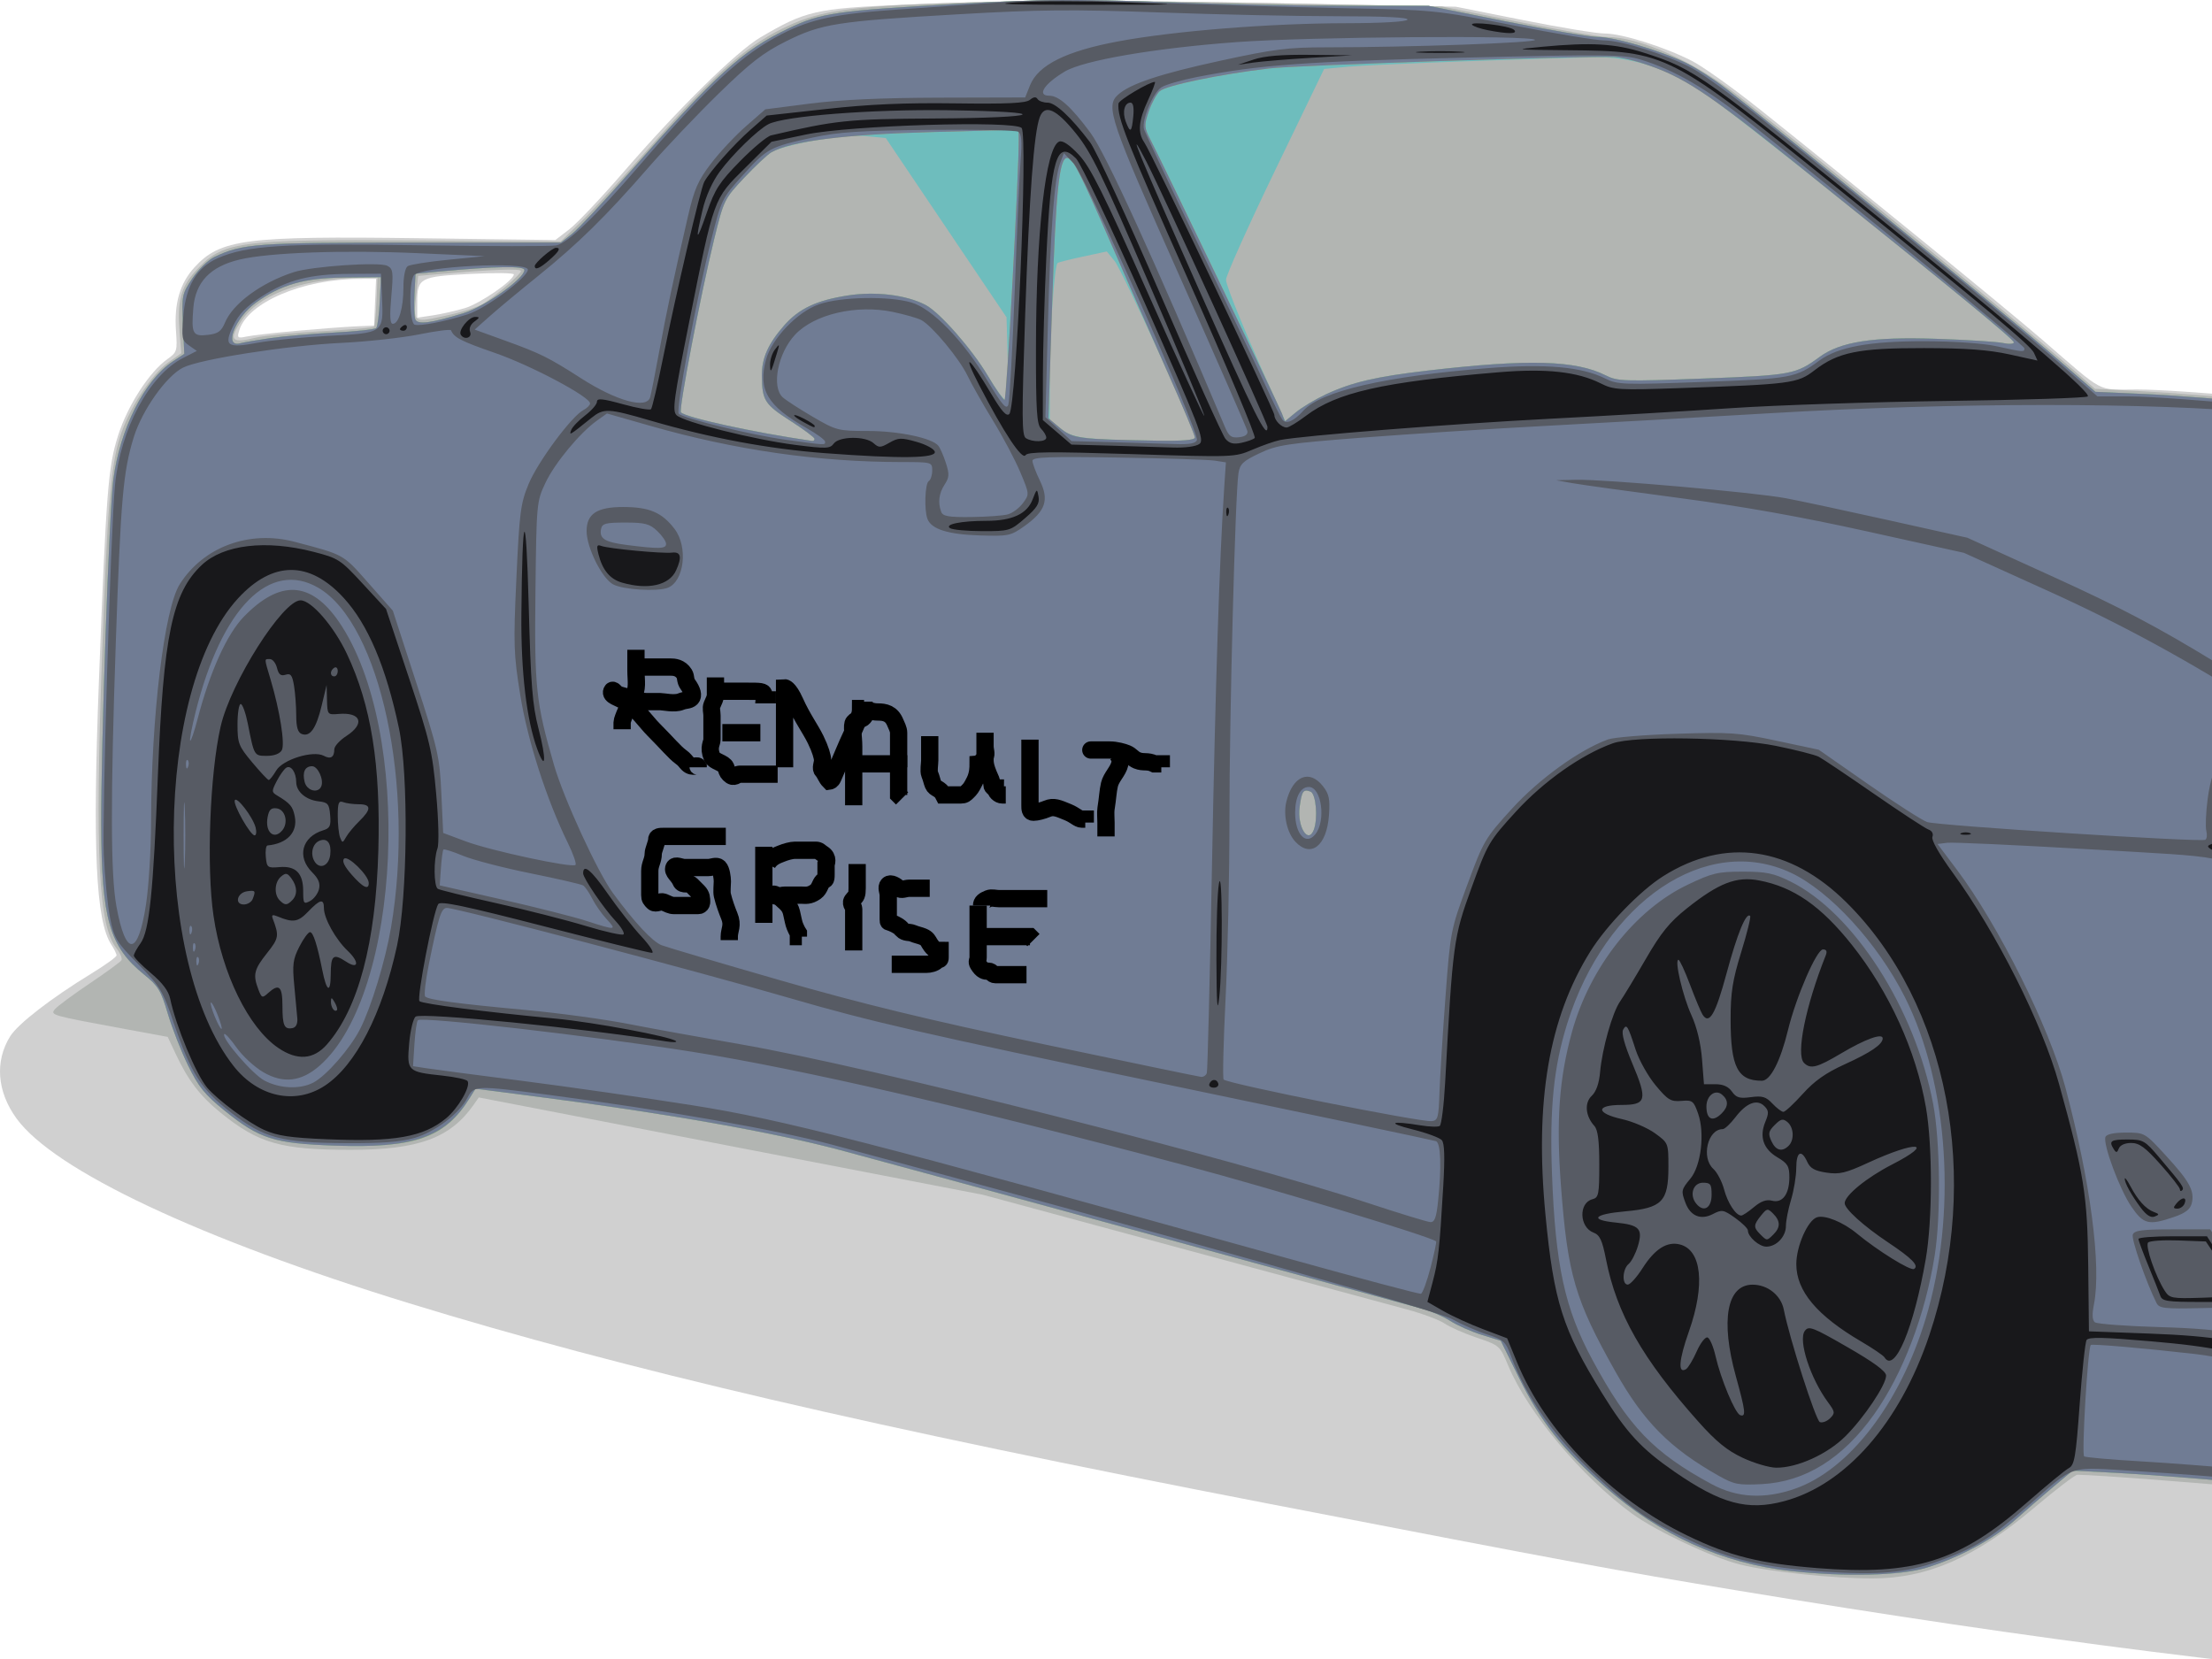 <?xml version="1.0"?><svg width="640" height="480" xmlns="http://www.w3.org/2000/svg">
 <g>
  <title>Layer 1</title>
  <g id="layer1">
   <path fill="#d0d0d0" d="m727.721,488.628c-69.295,-5.366 -137.455,-13.982 -225,-28.441c-36.027,-5.95 -46.726,-7.931 -135.5,-25.087c-114.808,-22.187 -186.818,-38.977 -248.774,-58.005c-60.606,-18.613 -102.798,-38.475 -113.699,-53.524c-5.604,-7.736 -6.284,-16.489 -1.84,-23.679c2.255,-3.648 11.884,-11.098 23.564,-18.231c3.987,-2.435 7.25,-4.79 7.25,-5.233c0,-0.443 -0.685,-1.85 -1.522,-3.128c-4.472,-6.825 -5.452,-27.627 -3.587,-76.107c2.125,-55.223 2.658,-62.069 5.547,-71.161c2.761,-8.69 9.015,-18.389 14.271,-22.132c2.794,-1.989 2.908,-2.364 2.487,-8.174c-0.572,-7.913 1.143,-13.782 5.377,-18.405c7.45,-8.132 14.688,-9.067 64.963,-8.397l39.417,0.525l4.049,-3.112c2.227,-1.712 9.309,-9.194 15.739,-16.628c15.798,-18.267 32.602,-34.799 39.51,-38.871c13.074,-7.706 15.964,-8.37 41.249,-9.479c29.619,-1.299 61.296,-1.379 116,-0.293l44,0.874l19.429,3.876c10.686,2.132 21.316,3.876 23.622,3.876c4.988,0 17.236,3.843 25.223,7.914c3.149,1.605 11.801,7.761 19.226,13.679c26.999,21.519 71.751,58.009 82,66.861c18.652,16.11 15.687,14.546 27.578,14.546c12.053,0 53.613,3.681 90.422,8.009c51.957,6.109 92.66,16.921 133.221,35.39c21.311,9.703 38.064,20.274 50.979,32.167c11.488,10.579 14.517,15.25 15.554,23.994c0.752,6.337 1.409,7.871 6.425,15c6.012,8.545 9.985,19.048 11.289,29.848c0.941,7.791 1.322,8.593 4.081,8.593c5.657,0 6.671,7.58 3.942,29.462c-0.821,6.579 -1.487,14.004 -1.482,16.5c0.006,2.496 -0.951,7.275 -2.126,10.621c-2.022,5.759 -2.049,6.267 -0.503,9.526c0.898,1.893 3.765,5.879 6.371,8.858c7.367,8.422 8.879,15.673 5.762,27.64c-1.573,6.038 -2.859,8.058 -8.216,12.906c-2.351,2.128 -4.31,5.652 -6.67,12c-9.149,24.609 -23.893,44.481 -44.628,60.148c-9.969,7.533 -32.277,18.795 -46,23.222c-31.505,10.165 -73.458,14.804 -109,12.051zm172.272,-199.884c0.424,-6.788 0.615,-12.498 0.423,-12.69c-0.487,-0.487 -38.731,8.341 -39.51,9.121c-0.739,0.739 -3.154,24.707 -2.586,25.658c0.21,0.352 9.499,-1.697 20.642,-4.554l20.259,-5.194l0.772,-12.341zm-814.272,-193.016c6.325,-0.571 13.975,-1.15 17,-1.287l5.5,-0.248l0.296,-6.75l0.296,-6.75l-4.796,0.008c-16.448,0.026 -32.342,6.824 -34.792,14.88c-0.671,2.208 -0.51,2.342 2.135,1.787c1.574,-0.331 8.036,-1.068 14.361,-1.64zm48.8,-6.581c4.389,-1.315 14.045,-7.969 14.152,-9.752c0.026,-0.439 -5.69,-0.5 -12.702,-0.136c-14.496,0.753 -15.25,1.161 -15.25,8.239l0,4.422l4.55,-0.682c2.503,-0.375 6.665,-1.316 9.25,-2.091z" id="path2519"/>
   <path fill="#b2b5b2" d="m804.221,446.066l-63,-12.441l-32,-0.342c-22.554,-0.241 -38.346,-0.957 -53.5,-2.425c-17.723,-1.717 -49.847,-4.165 -54.665,-4.165c-0.66,0 -6.292,4.303 -12.517,9.563c-16.986,14.353 -30.924,20.441 -46.778,20.434c-11.54,-0.005 -29.68,-1.904 -38.191,-3.997c-8.021,-1.973 -24.49,-9.718 -31.411,-14.773c-14.475,-10.572 -30.113,-29.253 -35.73,-42.682c-2.472,-5.911 -2.54,-5.972 -9.106,-8.186c-3.638,-1.227 -7.849,-3.08 -9.358,-4.118c-1.509,-1.037 -6.442,-2.878 -10.961,-4.09c-4.52,-1.212 -33.963,-9.169 -65.429,-17.682l-57.212,-15.478l-72.918,-14.079l-72.918,-14.079l-1.483,2.118c-6.745,9.629 -15.944,13.018 -35.388,13.037c-20.317,0.019 -26.83,-1.827 -37.788,-10.714c-6.012,-4.875 -9.444,-9.372 -13.084,-17.143l-2.256,-4.817l-12.153,-2.239c-21.662,-3.991 -21.91,-4.061 -20.47,-5.796c0.701,-0.844 5.188,-4.167 9.972,-7.384c4.784,-3.217 8.95,-6.256 9.258,-6.755c0.308,-0.498 -0.352,-2.066 -1.467,-3.483c-5.185,-6.591 -6.199,-27.11 -4.159,-84.159c1.557,-43.552 2.485,-54.969 5.173,-63.65c2.491,-8.046 9.04,-18.16 14.071,-21.73l3.691,-2.62l-0.49,-6.154c-0.701,-8.806 0.346,-12.872 4.5,-17.47c7.932,-8.78 11.776,-9.323 63.783,-8.997l42.014,0.263l6.013,-5.82c3.307,-3.201 12.648,-13.353 20.757,-22.559c17.125,-19.442 26.464,-27.768 37.082,-33.06c10.047,-5.007 17.734,-6.3 43.619,-7.339c26.479,-1.062 46.991,-1.063 103.5,-0.001l44,0.827l22.04,4.406c12.122,2.423 23.662,4.406 25.645,4.406c9.402,0 25.147,7.019 37.815,16.858c22.102,17.165 79.284,63.91 95.958,78.442l7.458,6.5l13.042,0.674c18.908,0.978 63.179,5.095 92.042,8.56c50.857,6.106 90.865,16.961 131.891,35.787c20.996,9.634 37.404,20.103 50.109,31.969c10.549,9.852 13.47,14.482 14.546,23.048c0.799,6.365 1.496,7.999 6.387,14.979c5.91,8.434 9.608,18.219 11.566,30.603c1.307,8.267 1.468,8.579 4.438,8.579c3.918,0 4.796,2.248 4.704,12.039c-0.047,4.984 -0.297,9.404 -0.555,9.822c-0.258,0.418 -0.942,7.039 -1.519,14.714c-0.658,8.743 -1.769,15.996 -2.975,19.421c-1.718,4.878 -1.774,5.828 -0.523,8.823c1.525,3.65 5.761,9.309 9.757,13.035c3.154,2.941 5.119,10.741 4.348,17.255c-0.846,7.144 -3.745,12.867 -9.364,18.486c-3.723,3.723 -5.674,6.839 -7.788,12.436c-10.094,26.734 -26.895,47.881 -49.022,61.703c-2.75,1.718 -6.125,3.338 -7.5,3.601c-1.375,0.263 -30.85,-5.121 -65.5,-11.963zm75.933,-139.29c15.206,-3.888 19.075,-5.223 19.65,-6.78c0.394,-1.066 0.86,-7.083 1.034,-13.371c0.266,-9.587 0.08,-11.404 -1.15,-11.256c-4.113,0.495 -38.57,8.562 -39.203,9.179c-0.789,0.769 -2.718,17.196 -2.747,23.395c-0.014,2.925 0.367,3.742 1.733,3.712c0.963,-0.021 10.27,-2.216 20.683,-4.879zm-102.683,-59.875c0.688,-0.875 1.25,-3.513 1.25,-5.864c0,-3.261 -0.478,-4.529 -2.015,-5.352c-2.27,-1.215 -2.431,-0.961 -3.476,5.508c-0.355,2.2 -0.902,5.062 -1.214,6.361c-0.506,2.104 -0.308,2.283 1.818,1.649c1.312,-0.391 2.949,-1.427 3.636,-2.302zm125.492,-36.354c-0.948,-3.659 -2.077,-3.988 -3.959,-1.153c-1.016,1.53 -0.767,2.577 1.5,6.316l2.717,4.483l0.306,-3.146c0.168,-1.73 -0.085,-4.655 -0.564,-6.5zm-828.742,-112.896c2.2,-0.547 10.639,-1.362 18.753,-1.812c8.114,-0.45 14.959,-1.025 15.212,-1.278c0.252,-0.252 0.589,-3.589 0.747,-7.414l0.288,-6.955l-8,0.309c-14.95,0.578 -26.426,5.046 -31.25,12.165c-3.952,5.834 -3.116,6.814 4.25,4.984zm55.803,-6.558c3.959,-0.88 8.322,-2.308 9.697,-3.174c3.962,-2.495 11,-8.567 11,-9.49c0,-0.773 -8.229,-0.472 -23.617,0.864l-6.117,0.531l-0.58,5.617c-0.848,8.215 -1.14,8.043 9.616,5.653z" id="path2517"/>
   <path fill="#6ebdbd" d="m518.221,454.551c-20.07,-2.208 -38.204,-10.465 -54.198,-24.678c-12.318,-10.947 -18.172,-18.415 -24.547,-31.314l-5.255,-10.634l-5.5,-1.704c-3.025,-0.937 -7.127,-2.756 -9.116,-4.041c-1.989,-1.286 -5.589,-2.857 -8,-3.491c-2.411,-0.634 -37.009,-10.079 -76.884,-20.989c-39.875,-10.909 -81.05,-22.12 -91.5,-24.913c-19.365,-5.175 -50.47,-10.668 -87.328,-15.422l-18.328,-2.364l-1.604,2.596c-7.141,11.555 -15.635,14.613 -38.503,13.863c-18.242,-0.599 -22.217,-1.836 -32.44,-10.096c-5.786,-4.675 -7.563,-6.871 -10.61,-13.118c-2.013,-4.127 -4.656,-10.888 -5.873,-15.025c-1.937,-6.584 -2.781,-7.979 -6.769,-11.192c-10.099,-8.136 -12.386,-16.076 -12.483,-43.336c-0.082,-22.949 2.283,-90.463 3.498,-99.867c1.904,-14.734 9.046,-28.906 17.29,-34.311l3.25,-2.131l-0.387,-8.596c-0.372,-8.257 -0.264,-8.779 2.727,-13.245c1.713,-2.557 4.585,-5.347 6.382,-6.2c8.151,-3.868 12.021,-4.151 56.714,-4.151l43.537,0l3.178,-2.5c1.748,-1.375 8.932,-9.024 15.963,-16.999c25.815,-29.276 33.256,-36.046 46.671,-42.458c9.429,-4.507 13.92,-5.162 48.643,-7.086c24.836,-1.377 34.334,-1.464 59.757,-0.547c16.625,0.599 40.715,1.09 53.533,1.09l23.306,0l22.374,4.5c12.306,2.475 24.292,4.5 26.635,4.5c4.89,0 18.519,4.067 25.864,7.719c2.75,1.367 7.7,4.558 11,7.09c13.566,10.411 79.998,64.508 93.029,75.756l14.029,12.109l13.971,0.619c17.782,0.787 60.884,4.826 92.471,8.665c48.632,5.91 88.084,16.512 127.403,34.236c22.304,10.054 38.205,19.949 51.531,32.067c11.528,10.483 14.664,15.282 15.495,23.708c0.605,6.139 1.217,7.601 6.149,14.674c5.664,8.126 11.361,22.823 11.48,29.618c0.031,1.781 0.595,4.813 1.254,6.738c0.933,2.727 1.741,3.5 3.658,3.5c2.968,0 4.999,3.447 5.008,8.5c0.004,1.925 -0.665,8.883 -1.485,15.462c-0.821,6.579 -1.492,14.787 -1.492,18.239c0,3.856 -0.771,8.306 -2,11.538c-1.1,2.893 -2,6.449 -2,7.901c-0,2.507 4.324,8.954 12.159,18.127c2.961,3.466 3.223,4.344 3.279,11c0.082,9.626 -2.324,14.363 -12.778,25.164c-7.792,8.051 -8.703,8.663 -20.161,13.554c-31.172,13.306 -125.159,31.028 -186.059,35.081c-17.221,1.146 -41.187,0.212 -77.441,-3.018c-11.825,-1.054 -27.248,-2.217 -34.273,-2.584l-12.773,-0.668l-5.727,4.814c-3.15,2.648 -8.031,6.882 -10.848,9.41c-6.122,5.495 -16.334,11.003 -25.735,13.881c-7.515,2.301 -23.4,2.689 -39.145,0.957zm357.284,-145.95c8.644,-2.25 17.741,-4.626 20.216,-5.279l4.5,-1.188l0.641,-5.971c0.353,-3.284 0.69,-9.458 0.75,-13.721c0.089,-6.339 -0.17,-7.75 -1.422,-7.75c-2.224,0 -36.591,7.831 -39.045,8.897c-1.837,0.798 -2.212,2.32 -3.261,13.252c-1.491,15.531 -1.484,15.851 0.371,15.851c0.844,0 8.606,-1.841 17.25,-4.092zm-122.6,-54.339c7.324,-1.337 15.514,-2.747 18.2,-3.134c2.686,-0.387 5.662,-1.482 6.613,-2.433c2.458,-2.458 3.384,-8.454 1.801,-11.658c-2.485,-5.029 -32.741,-19.313 -45.569,-21.513c-3.941,-0.676 -7.428,-0.967 -7.748,-0.646c-0.32,0.32 -2.284,9.86 -4.364,21.198l-3.782,20.615l10.766,0c7.082,0 15.324,-0.832 24.083,-2.43zm-372.79,-14.152c1.26,-3.283 0.653,-10.463 -0.936,-11.073c-2.088,-0.801 -2.536,-0.172 -3.153,4.428c-0.761,5.675 2.456,10.902 4.089,6.645zm524.136,-26.168c-0.552,-5.294 -1.261,-7.339 -3.286,-9.482c-3.107,-3.287 -5.243,-2.23 -5.243,2.595c0,3.197 6.307,13.636 8.238,13.636c0.631,0 0.737,-2.469 0.29,-6.75zm-668.587,-87c-0.032,-0.412 -3.18,-2.751 -6.995,-5.197c-7.442,-4.771 -8.152,-5.889 -8.237,-12.963c-0.061,-5.118 1.792,-9.314 6.465,-14.636c4.258,-4.85 9.358,-7.253 18.364,-8.653c8.046,-1.251 16.896,-0.18 22.51,2.723c4.058,2.098 13.437,12.759 18.036,20.5c2.279,3.837 4.58,6.976 5.114,6.976c0.591,0 0.839,-4.666 0.636,-11.942l-0.334,-11.942l-17.474,-25.94l-17.474,-25.94l-6.026,-0.557c-6.204,-0.574 -22.881,2.309 -27.041,4.674c-1.108,0.63 -4.656,3.95 -7.884,7.377c-5.778,6.134 -5.914,6.414 -8.75,18c-3.825,15.625 -10.26,49.193 -9.564,49.889c1.55,1.55 21.072,5.803 37.963,8.27c0.412,0.06 0.724,-0.228 0.691,-0.64zm110.059,-0.38c0,-2.179 -21.045,-48.399 -23.26,-51.087l-2.24,-2.716l-6.941,1.491c-3.818,0.82 -7.103,1.652 -7.299,1.849c-0.918,0.918 -2.225,19.462 -2.241,31.792l-0.018,13.699l3.274,2.497c3.563,2.718 6.219,3.048 27.476,3.412c7.808,0.134 11.25,-0.153 11.25,-0.937zm37.929,-12.479c7.539,-3.505 14.478,-5.121 29.513,-6.872c29.053,-3.383 42.724,-3.007 51.456,1.415c3.353,1.698 5.299,1.761 28.102,0.901c25.665,-0.968 26.81,-1.18 33.731,-6.246c6.015,-4.402 15.297,-5.86 33.5,-5.26c8.948,0.295 17.731,0.842 19.519,1.217c1.787,0.374 3.229,0.292 3.204,-0.183c-0.088,-1.639 -86.26,-70.763 -92.954,-74.564c-9.285,-5.272 -18.873,-8.029 -27.5,-7.906c-16.372,0.233 -65.245,2.064 -72.057,2.7l-7.057,0.659l-14.193,29.373c-7.806,16.155 -14.191,30.386 -14.189,31.624c0.003,1.913 6.715,18.116 14.943,36.07l2.208,4.819l3.173,-2.611c1.745,-1.436 5.616,-3.747 8.602,-5.135zm-305.429,-16.257c3.85,-0.558 12.167,-1.281 18.482,-1.606c6.315,-0.325 11.784,-0.915 12.154,-1.31c0.37,-0.395 0.828,-3.868 1.018,-7.718l0.346,-7l-10.5,0.1c-11.632,0.11 -18.458,2.052 -25.726,7.317c-6.042,4.377 -9.342,13.071 -4.44,11.699c0.916,-0.257 4.816,-0.923 8.666,-1.481zm56,-7.252c6.088,-1.875 17.5,-9.99 17.5,-12.444c0,-1.24 -8.034,-1.104 -24.5,0.416l-7,0.646l-0.304,5.888c-0.167,3.238 -0.061,6.522 0.237,7.298c0.628,1.636 4.523,1.137 14.067,-1.803z" id="path2515"/>
   <path fill="#a4ae6f" d="m518.221,454.551c-20.07,-2.208 -38.204,-10.465 -54.198,-24.678c-12.318,-10.947 -18.172,-18.415 -24.547,-31.314l-5.255,-10.634l-5.5,-1.704c-3.025,-0.937 -7.127,-2.756 -9.116,-4.041c-1.989,-1.286 -5.589,-2.857 -8,-3.491c-2.411,-0.634 -37.009,-10.079 -76.884,-20.989c-39.875,-10.909 -81.05,-22.12 -91.5,-24.913c-19.365,-5.175 -50.47,-10.668 -87.328,-15.422l-18.328,-2.364l-1.604,2.596c-7.141,11.555 -15.635,14.613 -38.503,13.863c-18.242,-0.599 -22.217,-1.836 -32.44,-10.096c-5.786,-4.675 -7.563,-6.871 -10.61,-13.118c-2.013,-4.127 -4.656,-10.888 -5.873,-15.025c-1.937,-6.584 -2.781,-7.979 -6.769,-11.192c-10.099,-8.136 -12.386,-16.076 -12.483,-43.336c-0.082,-22.949 2.283,-90.463 3.498,-99.867c1.904,-14.734 9.046,-28.906 17.29,-34.311l3.25,-2.131l-0.387,-8.596c-0.372,-8.257 -0.264,-8.779 2.727,-13.245c1.713,-2.557 4.585,-5.347 6.382,-6.2c8.151,-3.868 12.021,-4.151 56.714,-4.151l43.537,0l3.178,-2.5c1.748,-1.375 8.932,-9.024 15.963,-16.999c25.815,-29.276 33.256,-36.046 46.671,-42.458c9.429,-4.507 13.92,-5.162 48.643,-7.086c24.836,-1.377 34.334,-1.464 59.757,-0.547c16.625,0.599 40.715,1.09 53.533,1.09l23.306,0l22.374,4.5c12.306,2.475 24.292,4.5 26.635,4.5c4.89,0 18.519,4.067 25.864,7.719c2.75,1.367 7.7,4.558 11,7.09c13.566,10.411 79.998,64.508 93.029,75.756l14.029,12.109l13.971,0.619c17.782,0.787 60.884,4.826 92.471,8.665c48.632,5.91 88.084,16.512 127.403,34.236c22.304,10.054 38.205,19.949 51.531,32.067c11.528,10.483 14.664,15.282 15.495,23.708c0.605,6.139 1.217,7.601 6.149,14.674c5.664,8.126 11.361,22.823 11.48,29.618c0.031,1.781 0.595,4.813 1.254,6.738c0.933,2.727 1.741,3.5 3.658,3.5c2.968,0 4.999,3.447 5.008,8.5c0.004,1.925 -0.665,8.883 -1.485,15.462c-0.821,6.579 -1.492,14.787 -1.492,18.239c0,3.856 -0.771,8.306 -2,11.538c-1.1,2.893 -2,6.449 -2,7.901c-0,2.507 4.324,8.954 12.159,18.127c2.961,3.466 3.223,4.344 3.279,11c0.082,9.626 -2.324,14.363 -12.778,25.164c-7.792,8.051 -8.703,8.663 -20.161,13.554c-31.172,13.306 -125.159,31.028 -186.059,35.081c-17.221,1.146 -41.187,0.212 -77.441,-3.018c-11.825,-1.054 -27.248,-2.217 -34.273,-2.584l-12.773,-0.668l-5.727,4.814c-3.15,2.648 -8.031,6.882 -10.848,9.41c-6.122,5.495 -16.334,11.003 -25.735,13.881c-7.515,2.301 -23.4,2.689 -39.145,0.957zm357.284,-145.95c8.644,-2.25 17.741,-4.626 20.216,-5.279l4.5,-1.188l0.641,-5.971c0.353,-3.284 0.69,-9.458 0.75,-13.721c0.089,-6.339 -0.17,-7.75 -1.422,-7.75c-2.224,0 -36.591,7.831 -39.045,8.897c-1.837,0.798 -2.212,2.32 -3.261,13.252c-1.491,15.531 -1.484,15.851 0.371,15.851c0.844,0 8.606,-1.841 17.25,-4.092zm-122.6,-54.339c7.324,-1.337 15.514,-2.747 18.2,-3.134c2.686,-0.387 5.662,-1.482 6.613,-2.433c2.458,-2.458 3.384,-8.454 1.801,-11.658c-2.485,-5.029 -32.741,-19.313 -45.569,-21.513c-3.941,-0.676 -7.428,-0.967 -7.748,-0.646c-0.32,0.32 -2.284,9.86 -4.364,21.198l-3.782,20.615l10.766,0c7.082,0 15.324,-0.832 24.083,-2.43zm-372.79,-14.152c1.26,-3.283 0.653,-10.463 -0.936,-11.073c-2.088,-0.801 -2.536,-0.172 -3.153,4.428c-0.761,5.675 2.456,10.902 4.089,6.645zm524.136,-26.168c-0.552,-5.294 -1.261,-7.339 -3.286,-9.482c-3.107,-3.287 -5.243,-2.23 -5.243,2.595c0,3.197 6.307,13.636 8.238,13.636c0.631,0 0.737,-2.469 0.29,-6.75zm-668.587,-87c-0.032,-0.412 -3.18,-2.751 -6.995,-5.197c-7.442,-4.771 -8.152,-5.889 -8.237,-12.963c-0.061,-5.118 1.792,-9.314 6.465,-14.636c4.258,-4.85 9.358,-7.253 18.364,-8.653c8.046,-1.251 16.896,-0.18 22.51,2.723c4.058,2.098 13.437,12.759 18.036,20.5c2.279,3.837 4.46,6.976 4.846,6.976c0.583,0 4.189,-66.278 4.099,-75.333l-0.028,-2.833l-25.25,0.684c-25.116,0.68 -40.641,2.639 -46.265,5.836c-1.108,0.63 -4.656,3.95 -7.884,7.377c-5.778,6.134 -5.914,6.414 -8.75,18c-3.825,15.625 -10.26,49.193 -9.564,49.889c1.55,1.55 21.072,5.803 37.963,8.27c0.412,0.06 0.724,-0.228 0.691,-0.64zm110.059,-0.358c0,-0.61 -3.433,-8.822 -7.629,-18.25c-4.196,-9.428 -11.627,-26.342 -16.513,-37.587c-9.095,-20.932 -11.208,-25.055 -12.835,-25.055c-2.26,0 -3.259,9.629 -4.297,41.41l-1.107,33.91l3.352,2.798c3.671,3.065 5.419,3.297 27.778,3.686c7.684,0.134 11.25,-0.155 11.25,-0.912zm37.929,-12.501c7.539,-3.505 14.478,-5.121 29.513,-6.872c29.053,-3.383 42.724,-3.007 51.456,1.415c3.353,1.698 5.299,1.761 28.102,0.901c25.665,-0.968 26.81,-1.18 33.731,-6.246c6.015,-4.402 15.297,-5.86 33.5,-5.26c8.948,0.295 17.731,0.842 19.519,1.217c1.787,0.374 3.229,0.292 3.204,-0.183c-0.049,-0.911 -16.658,-14.541 -61.954,-50.842c-27.259,-21.846 -33.77,-26.121 -45.592,-29.935c-2.801,-0.903 -6.401,-1.705 -8,-1.782c-8.249,-0.395 -92.171,2.375 -99.908,3.298c-14.381,1.716 -29.857,4.928 -31.69,6.578c-0.93,0.837 -2.356,3.476 -3.17,5.865c-1.372,4.027 -1.337,4.62 0.488,8.149c3.441,6.655 37.074,76.705 38.011,79.169l0.899,2.364l3.231,-2.656c1.777,-1.461 5.675,-3.792 8.66,-5.18zm-305.429,-16.257c3.85,-0.558 12.167,-1.281 18.482,-1.606c6.315,-0.325 11.784,-0.915 12.154,-1.31c0.37,-0.395 0.828,-3.868 1.018,-7.718l0.346,-7l-10.5,0.1c-11.632,0.11 -18.458,2.052 -25.726,7.317c-6.042,4.377 -9.342,13.071 -4.44,11.699c0.916,-0.257 4.816,-0.923 8.666,-1.481zm56,-7.252c6.088,-1.875 17.5,-9.99 17.5,-12.444c0,-1.24 -8.034,-1.104 -24.5,0.416l-7,0.646l-0.304,5.888c-0.167,3.238 -0.061,6.522 0.237,7.298c0.628,1.636 4.523,1.137 14.067,-1.803z" id="path2513"/>
   <path fill="#707c94" d="m518.221,454.551c-19.833,-2.182 -37.858,-10.338 -53.764,-24.33c-12.338,-10.853 -18.741,-18.963 -24.997,-31.663l-5.239,-10.634l-5.5,-1.704c-3.025,-0.937 -7.127,-2.756 -9.116,-4.041c-1.989,-1.286 -5.589,-2.857 -8,-3.491c-2.411,-0.634 -37.009,-10.079 -76.884,-20.989c-39.875,-10.909 -81.05,-22.12 -91.5,-24.913c-19.365,-5.175 -50.47,-10.668 -87.328,-15.422l-18.328,-2.364l-1.604,2.596c-7.122,11.525 -16.146,14.699 -39.408,13.861c-17.252,-0.621 -21.489,-1.977 -31.535,-10.094c-5.786,-4.675 -7.563,-6.871 -10.61,-13.118c-2.013,-4.127 -4.656,-10.888 -5.873,-15.025c-1.937,-6.584 -2.781,-7.979 -6.769,-11.192c-10.099,-8.136 -12.386,-16.076 -12.483,-43.336c-0.082,-22.949 2.283,-90.463 3.498,-99.867c1.904,-14.734 9.046,-28.906 17.29,-34.311l3.25,-2.131l-0.387,-8.596c-0.372,-8.257 -0.264,-8.779 2.727,-13.245c1.713,-2.557 4.585,-5.347 6.382,-6.2c8.151,-3.868 12.021,-4.151 56.714,-4.151l43.537,0l3.178,-2.5c1.748,-1.375 8.932,-9.024 15.963,-16.999c25.815,-29.276 33.256,-36.046 46.671,-42.458c9.429,-4.507 13.92,-5.162 48.643,-7.086c24.836,-1.377 34.334,-1.464 59.757,-0.547c16.625,0.599 40.715,1.09 53.533,1.09l23.306,0l22.374,4.5c12.306,2.475 24.292,4.5 26.635,4.5c4.89,0 18.519,4.067 25.864,7.719c2.75,1.367 7.7,4.558 11,7.09c13.566,10.411 79.998,64.508 93.029,75.756l14.029,12.109l13.971,0.619c17.782,0.787 60.884,4.826 92.471,8.665c48.632,5.91 88.084,16.512 127.403,34.236c22.304,10.054 38.205,19.949 51.531,32.067c11.528,10.483 14.664,15.282 15.495,23.708c0.605,6.139 1.217,7.601 6.149,14.674c5.664,8.126 11.361,22.823 11.48,29.618c0.031,1.781 0.595,4.813 1.254,6.738c0.933,2.727 1.741,3.5 3.658,3.5c2.968,0 4.999,3.447 5.008,8.5c0.004,1.925 -0.665,8.883 -1.485,15.462c-0.821,6.579 -1.492,14.787 -1.492,18.239c0,3.856 -0.771,8.306 -2,11.538c-1.1,2.893 -2,6.449 -2,7.901c-0,2.507 4.324,8.954 12.159,18.127c2.961,3.466 3.223,4.344 3.279,11c0.082,9.626 -2.324,14.363 -12.778,25.164c-7.792,8.051 -8.703,8.663 -20.161,13.554c-31.172,13.306 -125.159,31.028 -186.059,35.081c-17.221,1.146 -41.187,0.212 -77.441,-3.018c-11.825,-1.054 -27.248,-2.217 -34.273,-2.584l-12.773,-0.668l-5.727,4.814c-3.15,2.648 -8.031,6.882 -10.848,9.41c-6.122,5.495 -16.334,11.003 -25.735,13.881c-7.515,2.301 -23.4,2.689 -39.145,0.957zm357.284,-145.95c8.644,-2.25 17.741,-4.626 20.216,-5.279l4.5,-1.188l0.641,-5.971c0.353,-3.284 0.69,-9.458 0.75,-13.721c0.089,-6.339 -0.17,-7.75 -1.422,-7.75c-2.224,0 -36.591,7.831 -39.045,8.897c-1.837,0.798 -2.212,2.32 -3.261,13.252c-1.491,15.531 -1.484,15.851 0.371,15.851c0.844,0 8.606,-1.841 17.25,-4.092zm-126.978,-52.976c5.332,-1.1 13.493,-2.664 18.136,-3.476c4.643,-0.812 9.452,-2.139 10.686,-2.947c3.088,-2.023 4.242,-9.533 1.992,-12.966c-1.938,-2.957 -16.239,-10.879 -30.62,-16.961c-14.959,-6.326 -40.272,-10.582 -62.941,-10.582c-18.133,0 -24.358,0.924 -32.059,4.76c-4.397,2.19 -5.945,3.643 -7.717,7.24c-2.823,5.729 -4.83,18.109 -3.376,20.826c0.573,1.071 4.146,4.248 7.94,7.061l6.898,5.114l14.377,1.522c7.908,0.837 17.302,1.938 20.877,2.447c10.687,1.521 44.549,0.285 55.806,-2.037zm-368.413,-15.514c1.26,-3.283 0.653,-10.463 -0.936,-11.073c-2.088,-0.801 -2.536,-0.172 -3.153,4.428c-0.761,5.675 2.456,10.902 4.089,6.645zm524.118,-26.162c-0.417,-3.889 -1.487,-7.805 -2.53,-9.25c-2.734,-3.791 -8.874,-9.447 -9.536,-8.784c-2.082,2.082 8.72,24.778 11.793,24.778c0.633,0 0.732,-2.455 0.272,-6.744zm-668.569,-87.006c-0.032,-0.412 -3.18,-2.751 -6.995,-5.197c-7.442,-4.771 -8.152,-5.889 -8.237,-12.963c-0.061,-5.118 1.792,-9.314 6.465,-14.636c4.258,-4.85 9.358,-7.253 18.364,-8.653c8.046,-1.251 16.896,-0.18 22.51,2.723c4.058,2.098 13.437,12.759 18.036,20.5c2.279,3.837 4.46,6.976 4.846,6.976c0.583,0 4.189,-66.278 4.099,-75.333l-0.028,-2.833l-25.25,0.684c-25.116,0.68 -40.641,2.639 -46.265,5.836c-1.108,0.63 -4.656,3.95 -7.884,7.377c-5.778,6.134 -5.914,6.414 -8.75,18c-3.825,15.625 -10.26,49.193 -9.564,49.889c1.55,1.55 21.072,5.803 37.963,8.27c0.412,0.06 0.724,-0.228 0.691,-0.64zm110.059,-0.358c0,-0.61 -3.433,-8.822 -7.629,-18.25c-4.196,-9.428 -11.627,-26.342 -16.513,-37.587c-9.095,-20.932 -11.208,-25.055 -12.835,-25.055c-2.26,0 -3.259,9.629 -4.297,41.41l-1.107,33.91l3.352,2.798c3.671,3.065 5.419,3.297 27.778,3.686c7.684,0.134 11.25,-0.155 11.25,-0.912zm37.929,-12.501c7.539,-3.505 14.478,-5.121 29.513,-6.872c29.053,-3.383 42.724,-3.007 51.456,1.415c3.353,1.698 5.299,1.761 28.102,0.901c25.665,-0.968 26.81,-1.18 33.731,-6.246c6.015,-4.402 15.297,-5.86 33.5,-5.26c8.948,0.295 17.731,0.842 19.519,1.217c1.787,0.374 3.229,0.292 3.204,-0.183c-0.049,-0.911 -16.658,-14.541 -61.954,-50.842c-27.259,-21.846 -33.77,-26.121 -45.592,-29.935c-2.801,-0.903 -6.401,-1.705 -8,-1.782c-8.249,-0.395 -92.171,2.375 -99.908,3.298c-14.381,1.716 -29.857,4.928 -31.69,6.578c-0.93,0.837 -2.356,3.476 -3.17,5.865c-1.372,4.027 -1.337,4.62 0.488,8.149c3.441,6.655 37.074,76.705 38.011,79.169l0.899,2.364l3.231,-2.656c1.777,-1.461 5.675,-3.792 8.66,-5.18zm-305.429,-16.257c3.85,-0.558 12.167,-1.281 18.482,-1.606c6.315,-0.325 11.784,-0.915 12.154,-1.31c0.37,-0.395 0.828,-3.868 1.018,-7.718l0.346,-7l-10.5,0.1c-11.632,0.11 -18.458,2.052 -25.726,7.317c-6.042,4.377 -9.342,13.071 -4.44,11.699c0.916,-0.257 4.816,-0.923 8.666,-1.481zm56,-7.252c6.088,-1.875 17.5,-9.99 17.5,-12.444c0,-1.24 -8.034,-1.104 -24.5,0.416l-7,0.646l-0.304,5.888c-0.167,3.238 -0.061,6.522 0.237,7.298c0.628,1.636 4.523,1.137 14.067,-1.803z" id="path2511"/>
   <path fill="#575b64" d="m527.596,454.711c-17.168,-1.161 -26.845,-3.417 -38.562,-8.99c-12.528,-5.959 -16.547,-8.709 -27.092,-18.538c-12.18,-11.354 -20.257,-22.693 -24.714,-34.7c-1.606,-4.326 -2.166,-4.844 -6.878,-6.36c-2.821,-0.907 -7.438,-2.924 -10.26,-4.481c-4.483,-2.474 -85.169,-25.177 -178.87,-50.328c-16.623,-4.462 -48.265,-10.038 -82.643,-14.562c-20.875,-2.747 -21.46,-2.726 -23.305,0.841c-2.397,4.636 -9.332,9.895 -15.359,11.647c-3.996,1.162 -9.42,1.578 -19.702,1.513c-18.828,-0.119 -23.782,-1.435 -33.38,-8.868c-8.63,-6.683 -11.614,-11.356 -16.585,-25.975c-3.156,-9.281 -3.881,-10.479 -10.255,-16.942c-6.339,-6.428 -6.956,-7.44 -8.141,-13.365c-0.705,-3.526 -1.526,-11.81 -1.824,-18.41c-0.508,-11.26 2.008,-94.071 3.246,-106.837c1.574,-16.235 9.912,-31.798 19.714,-36.799l3.957,-2.019l-2.244,-1.572c-2.071,-1.451 -2.199,-2.11 -1.659,-8.552c0.732,-8.73 3.92,-14.062 10.003,-16.731c8.303,-3.643 19.041,-4.33 58.177,-3.72c20.35,0.317 38.217,0.338 39.704,0.045c3.319,-0.652 11.319,-8.312 23.818,-22.805c20.375,-23.625 29.859,-32.396 41.477,-38.358c8.517,-4.371 15.748,-5.884 34,-7.114c8.8,-0.593 22.3,-1.536 30,-2.095c9.696,-0.704 22.607,-0.681 42,0.077c15.4,0.601 40.375,1.335 55.5,1.631c27.461,0.537 27.532,0.544 49.857,4.943c12.297,2.423 24.234,4.405 26.528,4.405c5.102,0 18.177,4.145 25.615,8.12c3.025,1.617 12.025,8.173 20,14.57c37.589,30.15 73.629,59.683 84.817,69.501l12.317,10.809l9.394,0c11.365,0 64.967,4.876 97.973,8.912c48.256,5.901 87.871,16.687 127.139,34.616c21.901,10 36.494,19.151 50.525,31.683c10.073,8.997 13.637,14.593 14.49,22.751c0.568,5.437 1.444,7.491 6.435,15.092c6.014,9.159 10.062,19.79 11.321,29.735c1.005,7.938 2.125,10.211 5.03,10.211c4.022,0 4.91,3.04 4.213,14.435c-1.167,19.101 -3.391,37.077 -5.078,41.065c-2.365,5.587 -1.397,9.116 4.406,16.062c10.917,13.069 10.277,11.882 10.36,19.205c0.067,5.904 -0.329,7.41 -3.212,12.233c-1.809,3.025 -6.452,8.508 -10.318,12.185c-13.694,13.022 -36.989,20.849 -100.31,33.703c-27.1,5.501 -78.296,12.463 -104.482,14.208c-16.716,1.114 -44.489,0.136 -73.018,-2.571c-8.525,-0.809 -23.523,-1.961 -33.329,-2.561c-20.547,-1.256 -17.582,-2.191 -31.531,9.94c-10.997,9.565 -15.154,12.146 -25.839,16.045c-9.378,3.422 -17.359,4.155 -33.426,3.069zm-8.151,-24.012c15.581,-5.476 30.217,-24.526 37.665,-49.023c9.197,-30.249 6.777,-67.882 -5.995,-93.22c-7.839,-15.551 -21.71,-30.676 -32.962,-35.942c-24.484,-11.458 -53.684,8.249 -64.721,43.679c-3.896,12.505 -5.096,24.317 -4.4,43.311c0.974,26.591 3.684,39.084 11.705,53.955c10.402,19.284 17.648,26.836 34.485,35.943c7.36,3.981 15.367,4.41 24.224,1.296zm-22.224,-3.739c-14.097,-7.967 -21.661,-15.598 -29.811,-30.075c-11.766,-20.901 -13.852,-28.043 -15.797,-54.076c-1.389,-18.598 -0.496,-30.869 3.225,-44.297c5.155,-18.604 18.274,-35.286 33.444,-42.529c7.141,-3.41 8.742,-3.79 15.939,-3.79c6.753,0 8.896,0.44 13.75,2.823c18.253,8.963 36.046,36.642 41.337,64.304c2.05,10.717 2.281,32.405 0.467,43.872c-2.728,17.249 -9.273,34.41 -17.562,46.051c-9.102,12.781 -19.958,19.516 -32.492,20.158c-6.767,0.346 -7.988,0.108 -12.5,-2.442zm229.092,0.759c57.48,-3.968 153.183,-22.589 181.212,-35.259c23.915,-10.811 34.608,-22.865 32.686,-36.845c-0.53,-3.851 -1.658,-5.945 -5.675,-10.536c-10.437,-11.927 -10.246,-11.366 -10.834,-31.809c-0.286,-9.942 -0.814,-17.401 -1.174,-16.576c-0.36,0.825 -1.394,9.529 -2.297,19.342c-0.903,9.813 -1.862,18.415 -2.131,19.115c-0.268,0.7 -1.653,1.803 -3.076,2.452c-2.549,1.161 -2.578,1.295 -1.937,8.883l0.651,7.704l-10.052,9.829c-8.232,8.05 -11.447,10.467 -17.758,13.354c-10.867,4.969 -31.428,10.19 -46.206,11.733c-12.361,1.29 -12.575,1.277 -19.185,-1.145c-5.307,-1.945 -7.833,-3.653 -12.25,-8.284c-3.358,-3.521 -5.565,-6.721 -5.565,-8.072c0,-4.327 5.179,-31.561 8.635,-45.41c3.124,-12.517 9.373,-29.29 13.095,-35.147c2.975,-4.681 8.368,-7.058 21.269,-9.377c20.908,-3.757 61.237,-13.057 65.047,-15.001c6.969,-3.556 7.028,-3.021 -2.591,-23.695c-4.806,-10.329 -10.117,-20.717 -11.804,-23.084c-2.841,-3.986 -3.328,-4.262 -6.61,-3.743c-1.948,0.308 -26.492,3.714 -54.542,7.569c-28.05,3.855 -51.578,7.219 -52.285,7.475c-0.989,0.358 -0.888,1.071 0.439,3.097c1.926,2.939 2.171,10.283 0.487,14.602c-1.715,4.398 -5.117,5.769 -23.326,9.402c-26.074,5.202 -47.257,6.254 -71.189,3.536c-9.969,-1.132 -21.175,-2.355 -24.903,-2.717c-5.183,-0.503 -7.771,-1.349 -11,-3.592c-11.957,-8.309 -7.204,-7.361 -49.223,-9.815c-20.9,-1.221 -39.267,-2.06 -40.816,-1.865l-2.816,0.354l5.637,7.5c11.974,15.932 26.724,45.552 31.372,63c7.229,27.136 10.447,51.639 8.238,62.74c-0.57,2.864 -0.482,4.531 0.27,5.137c0.613,0.493 9.214,1.129 19.114,1.413c19.044,0.547 28.023,2.206 43.5,8.039c9.649,3.637 24.822,5.156 77.5,7.76c43.391,2.145 88.091,-0.695 120,-7.626c21.299,-4.626 27.872,-6.94 42.485,-14.955c15.756,-8.642 15.695,-8.563 14.616,-19.092c-0.834,-8.141 0.888,-8.608 4.857,-1.316c3.966,7.287 3.96,13.81 -0.017,17.962c-5.945,6.207 -27.89,16.602 -45.01,21.321c-18.866,5.2 -56.393,13.568 -66.431,14.814c-15.815,1.962 -75.159,1.645 -95.062,-0.508c-19.316,-2.09 -35.004,-4.878 -46,-8.176c-26.602,-7.977 -32.752,-9.559 -40.686,-10.464c-14.752,-1.684 -29.663,-2.971 -30.04,-2.594c-0.865,0.865 -2.702,31.743 -1.917,32.228c0.478,0.295 7.695,0.932 16.037,1.416c8.342,0.483 22.818,1.598 32.168,2.477c32.787,3.083 55.297,3.817 75.091,2.451zm-7.153,-37.938c-7.512,-1.861 -26.315,-15.097 -29.16,-20.527c-0.769,-1.467 -1.483,-5.78 -1.588,-9.584c-0.172,-6.269 0.057,-7.164 2.449,-9.563c2.288,-2.294 3.881,-2.771 11.974,-3.583c10.677,-1.071 15.186,-2.803 24.385,-9.367c7.2,-5.138 8.502,-6.873 8.502,-11.333c0,-7.042 0.837,-7.664 12.159,-9.037c5.687,-0.69 15.416,-1.936 21.618,-2.77c12.892,-1.733 14.68,-1.477 13.223,1.893c-1.127,2.608 -11.001,49.243 -11.001,51.958c0,2.501 6.21,5.422 16.313,7.673c5.467,1.218 9.715,2.835 11.974,4.559c3.56,2.715 6.567,8.072 5.265,9.376c-0.971,0.973 -82.257,1.262 -86.114,0.306zm-95.228,-12.808c-3.004,-5.991 -7.339,-18.503 -6.851,-19.773c0.466,-1.215 2.69,-1.507 11.484,-1.507l10.905,0l5.196,7.914c4.116,6.269 5.129,8.608 4.876,11.25l-0.32,3.336l-12.199,0.28c-10.863,0.25 -12.296,0.085 -13.091,-1.5zm-7.233,-27.814c-3.386,-4.921 -8.314,-18.146 -7.527,-20.197c0.311,-0.811 2.453,-1.27 5.93,-1.27c5.441,0 5.445,0.003 11.642,6.75c6.795,7.398 8.286,10.175 7.387,13.757c-0.429,1.709 -1.87,2.803 -5.18,3.931c-7.266,2.476 -8.753,2.115 -12.252,-2.971zm99.038,-34.566c-18.686,-1.911 -12.756,-5.086 10.485,-5.615c27.056,-0.615 42.62,1.654 31.813,4.638c-5.497,1.518 -31.202,2.111 -42.298,0.977zm142.775,-60.157c-9.37,-5.673 -12.722,-17.122 -6.253,-21.361c4.707,-3.084 13.44,2.511 16.912,10.835c2.15,5.155 1.947,7.477 -0.904,10.328c-3.034,3.034 -5.005,3.074 -9.755,0.198zm-444.612,112.335c1.047,-4.031 1.773,-7.45 1.613,-7.597c-1.476,-1.357 -46.827,-15.091 -72.291,-21.892c-62.116,-16.592 -111.552,-27.993 -143,-32.977c-28.825,-4.569 -78.197,-10.247 -79.322,-9.123c-0.324,0.324 -0.77,3.448 -0.993,6.943l-0.405,6.355l3.86,0.596c2.123,0.328 14.66,1.979 27.86,3.669c13.2,1.69 35.25,4.854 49,7.031c26.239,4.155 49.811,10.214 172.5,44.342c20.625,5.737 37.899,10.33 38.387,10.207c0.488,-0.123 1.744,-3.522 2.791,-7.554zm423.822,0.387c8.318,-2.006 12.684,-3.778 21.009,-8.532l10.509,-6l4.847,-8.659c4.796,-8.569 10.601,-25.234 10.623,-30.5c0.014,-3.447 3.116,-4.708 -38.235,15.548c-29.238,14.322 -33.892,16.908 -34.831,19.354c-1.036,2.697 -3.918,17.454 -3.921,20.074c-0.003,2.347 18.163,1.569 29.999,-1.284zm-421.642,-19.613c1.032,-9.876 0.788,-16.863 -0.608,-17.375c-0.688,-0.252 -36.899,-7.878 -80.47,-16.946c-67.317,-14.01 -83.319,-17.683 -106.5,-24.443c-26.857,-7.833 -96.277,-26.089 -99.204,-26.089c-1.627,0 -2.397,2.4 -5.203,16.218c-0.974,4.795 -1.456,9.033 -1.071,9.417c0.955,0.955 9.084,2.041 29.198,3.901c9.35,0.865 22.625,2.671 29.5,4.014c6.875,1.343 21.5,3.997 32.5,5.897c37.418,6.464 142.449,33.029 181.5,45.906c9.075,2.992 17.223,5.487 18.108,5.543c1.25,0.08 1.751,-1.265 2.25,-6.044zm0.401,-31.353c0.142,-4.4 0.916,-16.775 1.72,-27.5c1.445,-19.294 1.512,-19.639 6.328,-32.69c4.703,-12.744 5.141,-13.489 12.956,-22.05c7.869,-8.62 19.495,-17.005 27.738,-20.006c1.65,-0.601 10.599,-1.34 19.886,-1.642c15.57,-0.507 17.83,-0.349 29,2.034l12.114,2.585l14.367,10.015c7.902,5.508 15.552,10.415 17,10.904c3.064,1.034 79.224,5.893 80.47,5.134c0.46,-0.281 0.594,-1.439 0.297,-2.575c-0.297,-1.136 -0.129,-5.247 0.373,-9.137c1.443,-11.181 5.893,-18.225 13.743,-21.755c4.868,-2.189 5.116,-2.782 2,-4.777c-20.843,-13.349 -40.42,-24.028 -61.75,-33.688l-24.5,-11.095l-28,-6.197c-19.31,-4.274 -36.224,-7.281 -54.5,-9.689c-14.575,-1.92 -28.525,-3.858 -31,-4.306l-4.5,-0.815l5.802,-0.125c8.196,-0.177 51.711,3.652 60.698,5.341c4.125,0.775 17.625,3.663 30,6.419l22.5,5.009l25.039,11.395c19.234,8.753 30.037,14.447 46.601,24.56l21.562,13.165l26.899,0.379c26.115,0.368 27.264,0.47 39.399,3.488c15.291,3.803 15.124,3.741 33,12.189l14.5,6.852l56.848,-7.892c31.266,-4.341 57.114,-8.158 57.439,-8.484c0.325,-0.325 -0.241,-2.944 -1.257,-5.819c-3.251,-9.191 -7.531,-20.193 -8.292,-21.314c-2.39,-3.521 -24.29,-16.41 -40.034,-23.561c-51.045,-23.186 -89.987,-31.791 -185.704,-41.034c-32.353,-3.124 -89.694,-3.107 -143,0.043c-19.8,1.17 -49.05,2.82 -65,3.666c-15.95,0.846 -39.843,2.378 -53.095,3.403c-21.862,1.692 -24.616,2.112 -29.715,4.524c-4.809,2.275 -5.689,3.119 -6.097,5.852c-0.937,6.277 -2.617,70.724 -2.599,99.694c0.01,16.225 -0.494,39.752 -1.121,52.283c-0.627,12.531 -0.878,23.045 -0.557,23.366c1.233,1.233 56.818,12.351 60.185,12.038c1.794,-0.167 2.027,-1.012 2.259,-8.186zm-41.707,-72.675c-2.392,-2.568 -3.544,-7.704 -2.594,-11.568c1.827,-7.43 6.641,-9.482 10.567,-4.507c1.8,2.28 2.1,3.725 1.761,8.463c-0.633,8.844 -5.235,12.443 -9.735,7.612zm5.746,-2.08c3.201,-3.857 1.877,-13.744 -1.84,-13.744c-2.425,0 -3.958,2.905 -3.958,7.5c0,6.181 3.089,9.508 5.797,6.244zm-289.862,71.789c3.748,-1.938 10.705,-9.913 13.552,-15.534c3.215,-6.347 7.284,-19.721 8.925,-29.329c6.959,-40.767 -3.081,-87.774 -20.99,-98.27c-14.118,-8.274 -28.021,5.785 -35.563,35.962c-1.081,4.325 -1.785,8.044 -1.564,8.264c0.221,0.221 1.197,-2.643 2.17,-6.363c3.568,-13.644 8.46,-24.465 13.331,-29.49c10.521,-10.853 19.435,-10.372 27.57,1.486c21.473,31.302 18.139,107.552 -5.614,128.387c-5.308,4.656 -10.545,5.249 -16.346,1.849c-2.517,-1.475 -5.97,-4.658 -7.672,-7.074c-1.703,-2.416 -3.302,-4.186 -3.554,-3.934c-1.017,1.017 8.12,11.62 11.595,13.455c4.464,2.357 10.276,2.599 14.162,0.59zm786.565,-4.573c8.8,-2.289 17.683,-4.583 19.74,-5.097c2.661,-0.665 3.869,-1.574 4.187,-3.149c0.98,-4.859 1.445,-25.676 0.585,-26.207c-1.013,-0.626 -41.059,8.306 -42.287,9.432c-0.427,0.391 -1.378,6.752 -2.115,14.136c-1.381,13.841 -0.998,16.449 2.282,15.508c0.885,-0.254 8.809,-2.334 17.609,-4.623zm-528.049,1.789c0.214,-0.688 0.884,-27.575 1.488,-59.75c0.989,-52.606 2.172,-89.208 3.545,-109.708l0.483,-7.208l-3.234,-0.501c-1.779,-0.275 -14.371,-0.676 -27.984,-0.891c-20.051,-0.316 -24.75,-0.139 -24.75,0.932c0,0.727 0.971,3.32 2.157,5.762c2.722,5.602 1.645,8.778 -4.444,13.113c-4.02,2.863 -4.619,2.987 -13.074,2.718c-9.108,-0.29 -13.882,-1.804 -15.018,-4.763c-0.987,-2.572 -0.72,-10.276 0.379,-10.955c0.55,-0.34 1,-1.716 1,-3.059c0,-2.402 -0.141,-2.441 -8.75,-2.445c-24.366,-0.011 -48.317,-3.466 -73.055,-10.537l-12.305,-3.517l-2.858,2.035c-4.962,3.533 -12.241,12.317 -14.935,18.023c-2.559,5.418 -2.602,5.886 -2.896,31.457c-0.321,27.883 0.134,32.124 5.387,50.252c2.796,9.65 12.624,31.004 17.018,36.979c6.29,8.552 11.465,14.095 14.102,15.105c1.535,0.588 16.966,5.151 34.291,10.14c23.671,6.817 42.561,11.403 76,18.451c24.475,5.159 45.077,9.433 45.781,9.498c0.705,0.065 1.456,-0.444 1.67,-1.132zm-171.791,-141.369c-3.23,-1.75 -7.66,-10.662 -7.66,-15.409c0,-4.997 2.989,-6.971 10.55,-6.971c7.588,0 11.249,1.559 14.899,6.343c3.974,5.211 2.806,15.194 -1.993,17.035c-3.048,1.17 -12.95,0.544 -15.795,-0.998zm15.34,-11.707c0,-0.729 -1.161,-2.417 -2.58,-3.75c-2.196,-2.064 -3.568,-2.424 -9.227,-2.424c-5.677,0 -6.7,0.271 -7.014,1.856c-0.554,2.801 1.09,3.818 7.495,4.637c9.287,1.187 11.326,1.13 11.326,-0.319zm-129.736,136.315c-0.867,-2.206 -1.757,-3.83 -1.978,-3.608c-0.482,0.482 2.407,7.619 3.083,7.619c0.259,0 -0.238,-1.805 -1.105,-4.011zm-5.659,-16.718c-0.332,-0.332 -0.569,0.258 -0.525,1.312c0.048,1.165 0.285,1.402 0.604,0.604c0.289,-0.722 0.253,-1.584 -0.079,-1.917zm-1,-4c-0.332,-0.332 -0.569,0.258 -0.525,1.312c0.048,1.165 0.285,1.402 0.604,0.604c0.289,-0.722 0.253,-1.584 -0.079,-1.917zm-14.073,-11.356c0.788,-5.178 1.443,-15.94 1.455,-23.915c0.046,-30.268 3.826,-61.574 8.288,-68.642c6.837,-10.831 20.12,-15.745 33.226,-12.293c14.491,3.817 13.942,3.51 21.38,11.937l7.059,7.997l6.751,20.751c6.312,19.401 6.786,21.492 7.281,32.153l0.53,11.403l6.5,2.429c7.251,2.709 30.83,7.769 31.779,6.82c0.335,-0.335 -0.654,-3.185 -2.198,-6.332c-6.139,-12.508 -11.638,-29.578 -13.763,-42.719c-1.935,-11.967 -2.024,-14.661 -1.13,-34c0.881,-19.042 1.212,-21.581 3.543,-27.183c2.669,-6.415 12.349,-19.49 15.794,-21.334c1.086,-0.581 1.975,-1.461 1.975,-1.954c0,-1.923 -17.052,-10.978 -27.5,-14.603c-9.894,-3.433 -11.833,-4.431 -12.734,-6.557c-0.146,-0.346 -4.316,0.19 -9.266,1.189c-4.95,1 -15.075,2.106 -22.5,2.458c-15.625,0.741 -40.993,4.711 -45.806,7.169c-4.856,2.48 -11.804,12.314 -14.227,20.14c-3.063,9.893 -3.765,17.911 -5.18,59.173c-1.564,45.599 -1.516,67.25 0.167,76.501c2.695,14.81 6.272,14.566 8.578,-0.586zm884.787,10.434c0.358,-0.358 -0.11,-1.208 -1.041,-1.888c-0.93,-0.68 -2.183,-2.696 -2.784,-4.48l-1.092,-3.243l-1.69,2.579c-1.967,3.003 -1.475,5.005 1.596,6.489c2.614,1.263 4.126,1.427 5.009,0.543zm-871.714,-4.078c-0.332,-0.332 -0.569,0.258 -0.525,1.312c0.048,1.165 0.285,1.402 0.604,0.604c0.289,-0.722 0.253,-1.584 -0.079,-1.917zm120.197,-2.021c-1.415,-1.512 -3.296,-4.184 -4.18,-5.937c-0.884,-1.753 -2.07,-3.473 -2.636,-3.823c-0.566,-0.35 -7.432,-1.931 -15.257,-3.513c-7.825,-1.582 -16.601,-3.864 -19.501,-5.07c-2.9,-1.206 -5.443,-2.017 -5.651,-1.8c-0.207,0.216 -0.534,2.638 -0.726,5.382l-0.349,4.989l18,4.087c9.9,2.248 20.925,5.04 24.5,6.205c8.486,2.765 8.844,2.732 5.801,-0.52zm582.759,-11.669c10.148,-1.909 18.926,-3.764 19.507,-4.123c3.227,-1.994 4.166,-12.438 1.394,-15.501c-3.108,-3.434 -33.36,-17.779 -41.975,-19.904c-14.821,-3.656 -35.312,-6.053 -51.73,-6.053c-17.832,0 -24.081,0.937 -31.757,4.76c-4.397,2.19 -5.945,3.643 -7.717,7.24c-2.823,5.729 -4.83,18.109 -3.376,20.826c0.573,1.071 4.146,4.248 7.94,7.061l6.898,5.114l14.377,1.525c7.908,0.839 18.997,2.076 24.644,2.75c16.105,1.921 39.316,0.534 61.795,-3.694zm163.109,1.169c-1.648,-11.619 -11.69,-32.251 -13.834,-28.421c-0.548,0.978 1.564,6.693 6.309,17.071c3.922,8.58 7.356,15.6 7.63,15.6c0.274,0 0.227,-1.913 -0.105,-4.25zm-867.926,-21.5c-0.187,-4.262 -0.341,-0.775 -0.341,7.75c0,8.525 0.153,12.012 0.341,7.75c0.187,-4.262 0.187,-11.238 0,-15.5zm0.861,-13.979c-0.332,-0.332 -0.569,0.258 -0.525,1.312c0.048,1.165 0.285,1.402 0.604,0.604c0.289,-0.722 0.253,-1.584 -0.079,-1.917zm850.55,-5.357c-0.19,-3.51 -0.966,-7.582 -1.724,-9.048c-1.434,-2.773 -9.12,-9.866 -10.69,-9.866c-0.883,0 -0.498,2.878 1.355,10.156c1.173,4.605 8.749,16.069 10.268,15.538c0.74,-0.259 1.016,-2.628 0.792,-6.78zm-613.245,-65.788c1.325,-0.371 3.273,-1.831 4.328,-3.244c1.909,-2.557 1.905,-2.602 -0.767,-8.976c-1.477,-3.524 -5.031,-10.231 -7.898,-14.906c-2.867,-4.675 -6.182,-10.525 -7.368,-13c-2.361,-4.928 -10.232,-14.409 -13.346,-16.075c-1.08,-0.578 -4.774,-1.639 -8.209,-2.358c-10.565,-2.21 -22.79,0.635 -28.353,6.599c-4.971,5.329 -6.884,15.093 -3.548,18.102c0.962,0.868 4.893,3.413 8.734,5.655c6.745,3.937 7.288,4.077 15.846,4.077c8.958,0 18.667,2.039 20.456,4.297c0.524,0.662 1.503,2.908 2.174,4.991c1.031,3.2 0.974,4.165 -0.37,6.215c-1.667,2.544 -2.004,5.256 -0.983,7.915c0.489,1.275 2.185,1.562 8.75,1.482c4.479,-0.055 9.227,-0.403 10.553,-0.774zm-52.91,-21.031c0,-0.497 -2.384,-2.25 -5.298,-3.894c-11.392,-6.429 -14.162,-11.089 -11.795,-19.838c1.643,-6.072 9.111,-13.863 15.353,-16.017c6.334,-2.185 20.17,-2.447 26.74,-0.506c6.036,1.783 14.943,10.941 21.958,22.575c4.306,7.142 5.511,8.534 6.055,7c0.374,-1.053 1.207,-15.865 1.852,-32.915c0.645,-17.05 1.423,-34.215 1.729,-38.144c0.408,-5.232 0.214,-7.357 -0.726,-7.938c-0.706,-0.436 -12.327,-0.677 -25.825,-0.535c-19.888,0.209 -26.248,0.628 -33.542,2.21c-12.515,2.714 -13.221,3.092 -20.222,10.825c-6.121,6.762 -6.27,7.065 -9.202,18.728c-4.413,17.555 -10.375,49.461 -9.413,50.378c1.435,1.368 21.274,6.202 30.775,7.499c11.942,1.63 11.562,1.611 11.562,0.573zm107.577,-0.436c0.82,-2.137 -32.366,-76.684 -35.655,-80.094l-2.831,-2.935l-1.065,2.802c-1.714,4.509 -2.828,19.243 -3.579,47.317l-0.701,26.249l3.79,3.472l3.79,3.472l12.087,0.313c6.648,0.172 14.688,0.411 17.868,0.529c4.072,0.152 5.934,-0.18 6.296,-1.125zm14.599,-2.659c-0.178,-0.825 -9.065,-21.115 -19.75,-45.089c-20.013,-44.905 -21.352,-48.858 -17.677,-52.184c3.513,-3.179 12.136,-6.046 29.61,-9.844c15.507,-3.371 19.536,-3.882 30.588,-3.882c24.051,0 60.973,-1.319 60.454,-2.159c-0.86,-1.391 -65.273,-0.905 -86.402,0.652c-23.626,1.741 -44.21,5.271 -49.642,8.511c-5.988,3.572 -8.186,6.995 -4.493,6.995c2.792,0 6.376,3.229 11.927,10.746c4.409,5.971 18.432,36.646 38.888,85.067c1.161,2.749 1.86,3.259 4.11,3c1.793,-0.207 2.601,-0.821 2.387,-1.813zm16.221,-5.888c5.107,-5.643 23.887,-9.97 53.319,-12.285c16.839,-1.324 27.219,-0.403 34.053,3.021c3.497,1.752 5.261,1.813 28.23,0.964c25.653,-0.948 26.82,-1.162 33.698,-6.201c5.375,-3.937 14.557,-5.616 30.507,-5.577c8.563,0.021 16.901,0.608 20.794,1.465c7.852,1.727 8,1.738 8,0.578c0,-0.825 -48.271,-40.442 -79.538,-65.278c-12.395,-9.846 -21.874,-15.339 -31.464,-18.237c-5.016,-1.515 -9.533,-1.565 -51.498,-0.565c-45.067,1.074 -58.985,2.088 -77,5.613c-4.4,0.861 -8.968,2.182 -10.151,2.935c-2.512,1.6 -5.837,9.588 -5.068,12.173c0.291,0.979 7.46,16.18 15.931,33.78c8.471,17.6 17.152,35.825 19.29,40.5c2.139,4.675 4.298,9.053 4.798,9.729c1.065,1.438 3.294,0.482 6.098,-2.617zm-189.015,-3.862c0.285,-0.963 1.466,-6.925 2.625,-13.25c2.086,-11.384 4.044,-20.592 8.295,-39c1.845,-7.991 2.911,-10.437 6.706,-15.395c2.482,-3.243 7.03,-8.094 10.107,-10.781l5.595,-4.885l12.894,-1.655c8.755,-1.124 20.822,-1.676 37.591,-1.719l24.697,-0.064l1.402,-3.5c2.359,-5.889 10.443,-9.915 25.564,-12.73c16.167,-3.01 43.889,-5.22 65.832,-5.248c10.357,-0.013 17.437,-0.42 17.809,-1.022c0.405,-0.655 -6.654,-1 -20.434,-1c-11.578,0 -34.644,-0.49 -51.256,-1.089c-25.352,-0.914 -34.711,-0.83 -58.257,0.526c-35.258,2.03 -39.627,2.717 -49.9,7.85c-6.596,3.296 -10.316,6.185 -19.486,15.137c-6.234,6.085 -15.446,15.792 -20.472,21.57c-12.037,13.839 -20.371,22.022 -31.798,31.218c-5.168,4.159 -11.396,9.339 -13.84,11.511l-4.443,3.948l8.737,3.161c10.266,3.715 12.623,4.881 22.004,10.894c10.322,6.616 18.998,9.009 20.029,5.523zm-93.103,-17.765c16.109,-0.852 15.976,-0.756 15.515,-11.254l-0.295,-6.731l-9,0.047c-11.582,0.061 -18.054,1.719 -25.502,6.533c-4.461,2.883 -6.576,5.056 -8.226,8.453c-2.854,5.874 -1.791,6.617 7.071,4.94c3.662,-0.693 12.859,-1.587 20.438,-1.988zm-29.895,-3.864c2.306,-5.518 10.527,-11.543 19.877,-14.567c5.271,-1.705 24.789,-3.03 27.084,-1.838c1.655,0.859 1.774,1.778 1.146,8.871c-0.498,5.625 -0.374,7.913 0.428,7.913c1.74,0 3.079,-4.569 3.079,-10.506c0,-3.203 0.505,-5.703 1.25,-6.185c0.688,-0.445 5.975,-1.277 11.75,-1.848l10.5,-1.039l-19,-0.849c-21.744,-0.971 -43.313,-0.212 -51.883,1.827c-8.486,2.019 -12.778,6.501 -13.4,13.993c-0.622,7.503 -0.182,8.319 4.213,7.806c2.953,-0.345 3.885,-1.018 4.955,-3.577zm70.115,-2.331c5.291,-1.66 17.5,-10.705 17.5,-12.965c0,-2.513 -31.385,-0.914 -33.026,1.683c-1.431,2.263 -1.22,13.743 0.262,14.237c1.522,0.507 8.592,-0.861 15.264,-2.955z" id="path2509"/>
   <path fill="#18181b" d="m525.721,453.692c-16.693,-1.334 -25.296,-3.488 -37.5,-9.389c-22.072,-10.673 -41.04,-29.984 -49.339,-50.234l-2.811,-6.858l-6.925,-2.618c-3.809,-1.44 -9.002,-3.811 -11.541,-5.269l-4.616,-2.651l1.519,-5.739c1.633,-6.17 1.972,-9.229 3.069,-27.739c0.496,-8.369 0.372,-12.394 -0.409,-13.302c-0.616,-0.716 -4.456,-2.129 -8.534,-3.14c-7.562,-1.876 -6.205,-2.564 2.295,-1.164c2.589,0.427 5.12,0.512 5.623,0.19c0.503,-0.322 1.212,-5.985 1.574,-12.585c2.221,-40.479 2.424,-41.978 7.613,-56.279c4.679,-12.894 5.051,-13.534 12.853,-22.079c8.026,-8.792 19.026,-16.549 28.027,-19.766c6.228,-2.226 34.825,-1.781 47.213,0.735c5.714,1.16 11.289,2.577 12.389,3.149c1.1,0.571 8.3,5.403 16,10.736c7.7,5.333 14.78,9.974 15.733,10.313c1.039,0.37 1.5,1.223 1.152,2.13c-0.353,0.919 1.936,4.96 5.827,10.288c12.688,17.375 25.97,43.755 30.81,61.197c7.233,26.064 8.224,32.238 8.444,52.578l0.205,19l17.415,0.646c19.109,0.709 27.675,2.17 42.568,7.262c11.596,3.965 18.756,5.186 38.347,6.541c36.612,2.532 60.958,3.293 86.5,2.705c39.225,-0.903 63.014,-3.823 91.5,-11.231c11.439,-2.975 15.637,-4.665 27.5,-11.071c7.7,-4.158 14.787,-8.463 15.75,-9.567c1.096,-1.257 1.75,-3.646 1.75,-6.396c0,-2.414 0.398,-4.389 0.883,-4.389c1.161,0 2.086,3.596 2.103,8.177c0.011,3.04 -0.635,4.212 -3.728,6.761c-4.585,3.779 -25.402,14.073 -34.259,16.941c-6.406,2.074 -41.54,10.697 -57.877,14.204c-18.94,4.067 -55.488,5.771 -85.623,3.993c-36.638,-2.162 -55.491,-5.026 -77.263,-11.737c-22.592,-6.964 -29.249,-8.356 -47.588,-9.951c-13.76,-1.196 -18.095,-1.283 -18.658,-0.371c-0.404,0.653 -1.304,9.034 -2,18.624c-1.116,15.371 -1.492,17.557 -3.17,18.456c-1.047,0.56 -6.482,5.032 -12.077,9.937c-19.522,17.113 -32.647,21.211 -60.743,18.966zm-9.5,-19.358c17.821,-4.76 33.48,-22.665 41.988,-48.01c15.231,-45.374 5.543,-95.955 -23.987,-125.236c-16.349,-16.21 -35.055,-18.888 -52.999,-7.586c-6.679,4.207 -16.384,14.231 -21.093,21.786c-12.018,19.282 -16.12,43.357 -12.98,76.183c2.403,25.127 4.956,33.161 16.432,51.721c7.026,11.362 11.27,15.959 20.856,22.586c13.51,9.34 21.152,11.397 31.784,8.557zm-12,-12.541c-4.509,-2.111 -7.686,-4.699 -12.785,-10.414c-16.228,-18.192 -23.685,-31.291 -26.777,-47.038c-1.088,-5.538 -1.781,-7.018 -3.614,-7.715c-4.111,-1.563 -4.344,-8.592 -0.319,-9.645c1.818,-0.475 1.995,-1.371 1.995,-10.076c0,-6.854 -0.402,-10.001 -1.422,-11.133c-2.599,-2.886 -2.93,-6.671 -0.76,-8.715c1.287,-1.213 2.131,-3.608 2.417,-6.863c0.594,-6.758 3.57,-17.287 5.776,-20.432c0.991,-1.413 4.325,-6.922 7.41,-12.244c4.463,-7.698 6.906,-10.707 11.957,-14.727c9.209,-7.328 14.308,-9.296 20.865,-8.052c9.978,1.892 17.914,7.405 26.853,18.654c10.819,13.615 18.55,30.589 21.416,47.019c1.939,11.117 1.911,32.602 -0.057,43.9c-3.488,20.024 -9.006,33.15 -11.94,28.402c-0.333,-0.539 -3.362,-2.595 -6.731,-4.57c-12.817,-7.512 -18.767,-14.606 -18.776,-22.386c-0.006,-5.19 3.317,-12.716 5.988,-13.564c2.308,-0.733 7.54,1.395 11.507,4.679c6.007,4.973 15.559,10.901 16.565,10.279c1.513,-0.935 -0.547,-3.044 -7.525,-7.703c-7.084,-4.73 -12.54,-9.661 -12.54,-11.334c0,-2.219 6.361,-7.412 13.685,-11.172c12.767,-6.554 7.132,-7.001 -6.863,-0.545c-6.548,3.021 -8.331,3.445 -12.108,2.878c-3.382,-0.507 -4.694,-1.246 -5.55,-3.124c-1.712,-3.757 -3.163,-2.939 -3.175,1.79c-0.006,2.337 -0.681,6.459 -1.5,9.159c-0.819,2.7 -1.489,6.118 -1.489,7.595c0,3.096 -2.744,5.996 -5.674,5.996c-2.066,0 -5.326,-2.858 -5.326,-4.669c0,-0.556 -1.646,-2.183 -3.659,-3.615c-3.424,-2.436 -3.842,-2.509 -6.509,-1.129c-3.459,1.789 -6.441,0.573 -7.88,-3.213c-1.326,-3.489 -1.252,-3.86 1.404,-7.047c3.098,-3.716 4.221,-13.159 2.239,-18.81c-1.302,-3.711 -1.633,-3.963 -4.849,-3.686c-3.056,0.263 -3.911,-0.255 -7.454,-4.517c-2.201,-2.648 -4.802,-7.289 -5.78,-10.314c-2.273,-7.03 -2.612,-7.572 -3.619,-5.773c-0.536,0.958 0.406,4.414 2.663,9.765c4.465,10.588 4.096,12.009 -3.123,12.009c-7.553,0 -7.455,2.404 0.168,4.11c3.08,0.689 7.355,2.524 9.5,4.078c3.886,2.815 3.899,2.848 3.899,9.763c0,10.008 -1.825,11.882 -12.5,12.835c-9.11,0.814 -10.521,2.461 -2.775,3.24c6.905,0.694 7.944,1.796 6.438,6.824c-0.645,2.152 -1.845,4.472 -2.668,5.155c-1.81,1.502 -1.995,6.004 -0.245,5.978c0.688,-0.01 2.6,-2.136 4.25,-4.725c3.565,-5.593 7.072,-7.832 10.801,-6.896c6.332,1.589 7.389,11.693 2.633,25.166c-2.93,8.301 -3.241,12.398 -0.828,10.907c0.616,-0.381 2.002,-2.686 3.08,-5.122c1.078,-2.436 2.487,-4.254 3.131,-4.039c0.644,0.215 1.677,2.604 2.294,5.309c1.537,6.738 5.689,16.685 7.171,17.179c1.731,0.577 1.541,-1.105 -1.27,-11.268c-4.483,-16.205 -2.604,-26.493 4.838,-26.493c4.371,0 8.217,3.075 9.032,7.219c1.649,8.388 9.252,32.087 10.44,32.543c0.733,0.281 2.062,-0.219 2.954,-1.11c1.496,-1.496 1.447,-1.858 -0.621,-4.655c-5.091,-6.886 -8.669,-17.914 -6.69,-20.62c1.126,-1.54 2.258,-1.108 12.37,4.714c7.625,4.39 11.135,6.975 11.147,8.207c0.025,2.641 -6.383,12.2 -11.783,17.577c-5.205,5.182 -13.973,9.155 -20.039,9.079c-2.014,-0.025 -6.361,-1.31 -9.661,-2.854zm8.929,-64.671c2.027,-2.027 1.99,-3.867 -0.121,-5.978c-1.59,-1.59 -1.802,-1.558 -3.5,0.539c-2.211,2.73 -2.241,3.434 -0.236,5.439c1.931,1.931 1.926,1.931 3.857,0zm-5.671,-7.878c2.036,-1.713 3.608,-2.268 5.226,-1.844c3.03,0.792 5.016,-1.899 5.016,-6.798c0,-3.173 -0.502,-4.006 -3.468,-5.756c-4.066,-2.399 -5.276,-5.941 -3.497,-10.237c1.065,-2.572 1.022,-3.286 -0.275,-4.583c-2.124,-2.124 -5.195,-0.938 -8.379,3.236c-1.44,1.888 -3.092,3.432 -3.671,3.432c-4.355,0 -6.296,8.254 -2.706,11.504c1.102,0.998 2.494,3.655 3.093,5.905c1.06,3.982 3.428,7.591 4.981,7.591c0.423,0 2.078,-1.102 3.68,-2.45zm-12.258,-3.564c0,-3.052 -0.311,-3.486 -2.5,-3.486c-2.877,0 -4.005,3.585 -1.919,6.098c2.146,2.585 4.419,1.242 4.419,-2.612zm22.3,-14.186c1.682,-1.682 1.494,-5.311 -0.355,-6.845c-1.299,-1.078 -1.904,-0.94 -3.68,0.835c-1.819,1.819 -1.958,2.492 -0.967,4.668c1.253,2.75 3.098,3.245 5.001,1.342zm-19.371,-9.371c1.976,-1.976 2,-3.828 0.071,-5.429c-1.967,-1.632 -4.5,0.313 -4.5,3.456c0,3.758 1.829,4.572 4.429,1.973zm23.412,-5.596c3.394,-3.775 6.669,-6.088 12.153,-8.582c7.603,-3.458 11.006,-5.781 11.006,-7.514c0,-1.619 -5.048,0.203 -11.994,4.329c-7.013,4.166 -8.892,4.649 -10.773,2.767c-2.389,-2.389 0.458,-16.472 6.283,-31.083c0.477,-1.195 0.226,-1.75 -0.791,-1.75c-1.833,0 -7.785,13.727 -10.135,23.372c-2.2,9.031 -5.088,14.628 -7.546,14.628c-7.029,0 -9.045,-3.964 -9.045,-17.788c0,-7.767 0.558,-11.298 3.072,-19.445c1.69,-5.475 2.851,-10.177 2.58,-10.448c-1.156,-1.156 -3.691,5.006 -6.81,16.557c-3.212,11.895 -5.014,15.014 -6.943,12.02c-0.494,-0.768 -2.126,-4.658 -3.625,-8.646c-1.499,-3.987 -3.013,-7.25 -3.363,-7.25c-1.219,0 1.241,10.535 3.737,16c1.594,3.49 2.718,8.149 3.076,12.75l0.565,7.25l3.299,0c2.237,0 3.781,0.689 4.798,2.139c1.239,1.768 2.19,2.047 5.481,1.605c3.309,-0.444 4.363,-0.129 6.232,1.861c1.237,1.317 2.665,2.395 3.173,2.395c0.508,0 3.014,-2.326 5.569,-5.168zm298.659,69.614c-6.693,-2.755 -17.061,-12.542 -16.057,-15.158c0.306,-0.799 0.586,-1.978 0.62,-2.62c0.035,-0.642 0.47,-0.156 0.968,1.082c0.847,2.107 1.494,2.25 10.212,2.25c6.917,0 12.421,-0.76 21.431,-2.961c10.332,-2.523 13.678,-3.877 22.64,-9.163l10.516,-6.203l5.008,-9.087c5.277,-9.575 12.696,-32.331 11.633,-35.681c-0.477,-1.503 0.387,-1.973 5.464,-2.972c9.406,-1.851 9.297,-1.666 10.1,-17.042c0.713,-13.644 0.321,-15.802 -2.906,-15.983c-0.895,-0.05 1.062,-0.934 4.35,-1.965c8.155,-2.556 12.438,-4.974 14.069,-7.944c0.861,-1.566 1.389,-1.921 1.414,-0.95c0.022,0.853 -0.445,2.035 -1.038,2.628c-2.064,2.064 -0.602,6.619 2.75,8.569c2.936,1.708 3.446,1.73 6.872,0.299c2.035,-0.85 3.93,-1.546 4.21,-1.546c0.641,0 -0.245,16.635 -1.756,33c-1.06,11.475 -3.502,21.828 -4.835,20.496c-0.302,-0.302 -0.719,-10.31 -0.928,-22.24c-0.359,-20.525 -1.276,-28.246 -2.644,-22.241c-0.311,1.367 -1.645,13.94 -2.964,27.939c-2.383,25.298 -2.415,25.467 -5.132,27.633c-2.173,1.733 -2.76,3.075 -2.864,6.547c-0.072,2.402 0.234,5.678 0.68,7.281c0.764,2.748 0.213,3.487 -9.692,13c-9.452,9.078 -11.393,10.456 -19.419,13.786c-11.79,4.891 -30.115,9.397 -43.623,10.726c-13.529,1.331 -11.951,1.453 -19.076,-1.479zm-50.5,-6.479c-12.367,-0.86 -20.684,-3.615 -24.458,-8.101c-4.524,-5.377 -3.671,-6.25 5.421,-5.549c4.457,0.344 8.21,0.213 8.526,-0.297c0.913,-1.477 4.512,-22.098 4.512,-25.849l0,-3.443l-11.75,0.687c-6.463,0.378 -12.595,0.938 -13.627,1.244c-1.773,0.525 -1.838,0.066 -1.16,-8.302c0.395,-4.872 1.086,-9.245 1.537,-9.717c0.451,-0.473 8.173,-1.737 17.16,-2.81c8.987,-1.073 18.253,-2.207 20.59,-2.52c2.469,-0.331 4.25,-0.164 4.25,0.399c0,0.533 -2.473,12.629 -5.495,26.88c-3.022,14.251 -5.497,26.242 -5.5,26.647c-0.013,1.93 8.419,5.849 16.745,7.783c5.088,1.181 9.25,2.561 9.25,3.065c0,1.026 -10.237,0.981 -26,-0.116zm-144.667,-4.718c-0.332,-0.963 -1.893,-4.891 -3.469,-8.731c-1.575,-3.84 -2.864,-7.327 -2.864,-7.75c0,-0.423 4.459,-0.769 9.908,-0.769l9.908,0l4.592,7.177c2.526,3.947 4.592,8.222 4.592,9.5c0,2.29 -0.155,2.323 -11.031,2.323c-9.609,0 -11.109,-0.226 -11.636,-1.75zm21.449,-1.344c0.168,-0.877 -1.627,-4.477 -3.989,-8l-4.293,-6.406l-7.905,-0.295c-4.348,-0.162 -8.306,0.106 -8.796,0.596c-0.927,0.927 2.152,9.865 4.817,13.986c1.389,2.148 2.036,2.27 10.67,2c7.469,-0.233 9.248,-0.586 9.496,-1.881zm295.429,-15.406c0.038,-7.743 0.064,-7.829 0.812,-2.692c0.425,2.92 0.408,6.52 -0.039,8c-0.568,1.881 -0.8,0.283 -0.773,-5.308zm-135.132,-0.917c-0.043,-1.054 0.193,-1.645 0.525,-1.312c0.332,0.332 0.368,1.195 0.079,1.917c-0.319,0.798 -0.556,0.561 -0.604,-0.604zm-187.433,-7.873c-2.719,-3.645 -4.665,-7.191 -4.606,-8.395c0.022,-0.449 0.753,0.534 1.625,2.184c2.136,4.042 4.442,6.589 6.745,7.449c1.681,0.628 1.713,0.789 0.271,1.343c-1.118,0.429 -2.402,-0.392 -4.035,-2.581zm188.796,-1.211c1.835,-13.126 8.039,-35.501 12.843,-46.318c6.535,-14.715 7.49,-15.448 24.326,-18.69c7.088,-1.365 14.013,-2.477 15.388,-2.472l2.5,0.009l-2.5,1.264c-2.858,1.445 -3.376,3.824 -4.542,20.846c-0.681,9.938 -0.603,10.68 1.18,11.245c1.05,0.333 3.47,0.158 5.379,-0.39c6.072,-1.741 5.725,-0.889 -0.422,1.04c-3.248,1.019 -7.107,1.612 -8.575,1.319c-3.596,-0.719 -19.511,4.354 -29.626,9.445c-9.158,4.609 -9.874,5.606 -13.449,18.732c-2.572,9.446 -3.465,10.862 -2.501,3.969zm-178.443,0c1.608,-1.937 3.105,-1.937 2.362,0c-0.317,0.825 -1.258,1.5 -2.091,1.5c-1.234,0 -1.284,-0.279 -0.271,-1.5zm0.995,-4.083c-0.002,-0.504 -2.513,-3.729 -5.58,-7.167c-4.456,-4.996 -6.168,-6.25 -8.527,-6.25c-1.771,0 -3.195,0.634 -3.559,1.584c-0.489,1.275 -0.773,1.324 -1.453,0.25c-1.526,-2.408 -0.935,-2.834 3.933,-2.834c4.57,0 5.03,0.261 9.255,5.25c6.688,7.898 7.276,8.743 6.579,9.441c-0.353,0.353 -0.645,0.23 -0.647,-0.274zm-535.995,-14.481c-10.86,-0.454 -14.447,-0.989 -18.343,-2.735c-4.475,-2.005 -13.434,-8.657 -16.429,-12.197c-3.242,-3.832 -9.098,-17.908 -10.718,-25.763c-0.456,-2.213 -2.251,-4.59 -5.591,-7.407c-2.705,-2.281 -4.919,-4.545 -4.919,-5.031c0,-0.486 0.878,-2.103 1.952,-3.593c2.527,-3.508 3.692,-14.819 5.017,-48.71c1.575,-40.297 4.163,-52.685 12.682,-60.711c6.291,-5.927 18.556,-7.376 32.349,-3.822c7.189,1.852 7.78,2.236 14.235,9.233l6.735,7.3l6.651,20c6.071,18.257 6.756,21.177 7.861,33.5c0.696,7.76 0.851,14.484 0.365,15.815c-1.146,3.137 -1.073,10.927 0.109,11.657c0.525,0.325 8.063,2.175 16.75,4.112c8.687,1.937 20.41,4.92 26.051,6.629c5.641,1.709 10.56,2.803 10.932,2.432c0.372,-0.372 -0.686,-2.131 -2.349,-3.911c-3.4,-3.636 -9.338,-12.365 -9.338,-13.726c0,-2.916 2.331,-1.006 7.056,5.779c2.953,4.242 7.361,9.849 9.794,12.462c2.433,2.613 3.8,4.751 3.037,4.751c-0.763,0.001 -14.809,-3.458 -31.213,-7.686c-22.98,-5.922 -30.006,-7.396 -30.61,-6.418c-1.465,2.371 -6.273,27.295 -5.416,28.08c0.878,0.805 19.099,3.142 39.344,5.046c11.125,1.046 33.629,5.259 34.889,6.53c0.34,0.344 -0.956,0.371 -2.881,0.06c-23.457,-3.783 -70.859,-8.463 -72.474,-7.156c-0.708,0.573 -1.548,4.073 -1.867,7.777c-0.689,7.995 -0.471,8.205 9.605,9.279c3.72,0.397 7.006,1.113 7.302,1.592c0.951,1.539 -2.722,7.876 -6.253,10.786c-6.548,5.398 -14.834,6.857 -34.313,6.042zm-0.726,-15.51c8.909,-5.869 16.599,-20.785 20.881,-40.503c3.061,-14.094 3.372,-49.552 0.552,-62.923c-3.743,-17.746 -8.97,-30.063 -16.014,-37.735c-9.911,-10.795 -20.532,-10.732 -30.554,0.182c-24.198,26.351 -24.931,105.221 -1.257,135.32c7.062,8.979 17.844,11.291 26.392,5.659zm-13.494,-10.929c-8.606,-5.848 -16.249,-21.44 -18.719,-38.188c-2.083,-14.121 -1.069,-41.123 2.058,-54.808c2.912,-12.746 17.956,-36.5 23.116,-36.5c3.125,0 9.625,7.495 13.388,15.438c7.05,14.883 9.813,32.121 9.123,56.939c-0.742,26.715 -5.792,45.773 -14.868,56.11c-3.878,4.417 -8.587,4.755 -14.097,1.01zm5.524,-8.528c-0.107,-1.358 -0.503,-5.636 -0.879,-9.506c-0.59,-6.07 -0.388,-7.617 1.466,-11.25c1.182,-2.317 2.573,-4.213 3.09,-4.213c0.908,0 2.089,3.66 3.551,11c1.251,6.281 2.404,6.873 2.437,1.25c0.032,-5.608 0.706,-6.164 4.473,-3.696c3.595,2.356 3.898,0.142 0.43,-3.151c-3.511,-3.335 -6.873,-9.383 -6.873,-12.363c0,-2.814 -1.128,-2.559 -4.563,1.028c-2.914,3.044 -4.349,3.269 -8.861,1.387c-1.449,-0.604 -1.791,-0.451 -1.387,0.621c1.893,5.025 1.785,5.674 -1.663,10.012c-3.749,4.716 -4.112,6.239 -2.5,10.478c0.96,2.525 1.14,2.593 2.829,1.065c3.162,-2.862 4.146,-1.984 4.146,3.701c0,5.743 0.537,6.912 2.951,6.42c0.965,-0.197 1.475,-1.246 1.354,-2.785zm10.817,-4.644c-0.872,-1.499 -1.067,-1.542 -1.092,-0.242c-0.032,1.684 1.019,3.2 1.728,2.492c0.234,-0.234 -0.053,-1.246 -0.636,-2.25zm-23.729,-29.907c0.921,-2.4 0.787,-2.583 -1.633,-2.238c-2.876,0.41 -3.716,3.82 -0.94,3.82c1.081,0 2.239,-0.712 2.573,-1.582zm11.407,0.382c1.59,-1.59 1.518,-3.983 -0.192,-6.321c-1.183,-1.617 -1.634,-1.703 -3,-0.569c-1.895,1.573 -2.109,5.189 -0.408,6.89c1.504,1.504 2.096,1.504 3.6,0zm7.766,-3.206c0.427,-1.701 -0.121,-3.058 -1.988,-4.926c-4.483,-4.483 -2.948,-10.251 3.228,-12.135c1.944,-0.593 2.257,-1.278 2,-4.368c-0.271,-3.248 -0.646,-3.703 -3.305,-3.999c-3.707,-0.412 -6.495,-2.796 -6.515,-5.571c-0.021,-2.845 -1.515,-5.003 -2.88,-4.16c-0.615,0.38 -1.852,2.109 -2.748,3.841c-1.518,2.936 -1.512,3.22 0.094,4.187c3.82,2.299 4.547,3.163 5.118,6.074c0.894,4.557 -2.203,7.852 -7.882,8.386c-0.447,0.042 -0.672,1.539 -0.5,3.327c0.297,3.078 0.505,3.233 3.929,2.937c4.731,-0.409 6.884,1.755 6.884,6.919c0,3.646 0.159,3.878 1.988,2.9c1.094,-0.585 2.253,-2.121 2.578,-3.412zm14.405,-1.844c-0.052,-2.201 -6.049,-8.072 -7.135,-6.986c-0.654,0.654 0.091,2.222 2.191,4.613c3.277,3.733 4.996,4.557 4.944,2.373zm-11.143,-8.13c0.381,-3.326 -0.83,-4.94 -3.062,-4.083c-2.006,0.77 -2.778,3.691 -1.553,5.879c1.447,2.585 4.238,1.499 4.616,-1.796zm8.422,-9.74c3.531,-3.443 3.481,-4.879 -0.168,-4.879c-1.605,0 -3.63,-0.273 -4.5,-0.607c-1.299,-0.498 -1.582,0.203 -1.582,3.918c0,2.489 0.306,5.322 0.68,6.296c0.638,1.663 0.745,1.655 1.75,-0.138c0.589,-1.05 2.308,-3.115 3.82,-4.59zm-30.009,1.871c-0.771,-3.038 -5.566,-9.276 -6.039,-7.857c-0.454,1.362 4.518,10.107 5.746,10.107c0.475,0 0.607,-1.012 0.293,-2.25zm7.713,0.805c1.836,-2.212 0.895,-6.005 -1.578,-6.358c-1.636,-0.233 -2.247,0.34 -2.661,2.5c-0.832,4.333 1.832,6.758 4.239,3.858zm11.307,-12.805c0.739,-1.941 -1.03,-5.75 -2.67,-5.75c-2.074,0 -2.883,1.702 -2.166,4.557c0.652,2.597 3.989,3.42 4.837,1.193zm-13.066,-4.5c1.891,-3.197 10.688,-5.918 13.782,-4.262c1.99,1.065 3.017,0.42 3.035,-1.905c0.007,-0.871 1.582,-2.6 3.5,-3.843c5.457,-3.535 4.259,-6.929 -2.248,-6.369c-3.212,0.277 -3.266,0.211 -3.375,-4.045l-0.111,-4.327l-1.44,6c-1.582,6.593 -3.347,9.095 -5.761,8.168c-1.13,-0.434 -1.581,-1.962 -1.589,-5.387c-0.006,-2.63 -0.292,-6.48 -0.635,-8.556c-0.509,-3.079 -0.961,-3.668 -2.456,-3.193c-1.368,0.434 -1.994,-0.066 -2.474,-1.975c-0.353,-1.406 -1.268,-2.557 -2.033,-2.557c-1.701,0 -1.714,-0.449 0.179,5.925c2.7,9.092 4.222,18.696 3.24,20.45c-0.56,1.001 -2.209,1.625 -4.293,1.625c-3.714,0 -3.673,0.069 -5.52,-9.25c-0.627,-3.163 -1.558,-5.75 -2.069,-5.75c-0.511,0 -0.929,2.654 -0.929,5.897c0,5.474 0.305,6.263 4.25,10.982c2.337,2.797 4.49,5.093 4.784,5.103c0.294,0.01 1.266,-1.22 2.161,-2.732zm17.804,-28.809c0,-0.857 -0.45,-1.281 -1,-0.941c-1.294,0.8 -1.294,2.5 0,2.5c0.55,0 1,-0.702 1,-1.559zm252.167,119.559c0.503,-1.51 2.111,-1.666 2.583,-0.25c0.229,0.688 -0.333,1.25 -1.25,1.25c-0.917,0 -1.517,-0.45 -1.333,-1zm2.06,-36c-0.043,-9.625 0.282,-19.525 0.722,-22c1.043,-5.862 1.121,23.798 0.087,33c-0.542,4.818 -0.751,1.971 -0.809,-11zm512.044,2.396c0.332,-0.332 1.195,-0.368 1.917,-0.079c0.798,0.319 0.561,0.556 -0.604,0.604c-1.054,0.043 -1.645,-0.193 -1.312,-0.525zm5.729,-1.396c1.375,-0.44 3.4,-0.801 4.5,-0.801c1.584,0 1.48,0.167 -0.5,0.801c-1.375,0.44 -3.4,0.801 -4.5,0.801c-1.584,0 -1.48,-0.167 0.5,-0.801zm7.271,-1.604c0.332,-0.332 1.195,-0.368 1.917,-0.079c0.798,0.319 0.561,0.556 -0.604,0.604c-1.054,0.043 -1.645,-0.193 -1.312,-0.525zm4.479,-1.058c0.688,-0.277 1.812,-0.277 2.5,0c0.688,0.277 0.125,0.504 -1.25,0.504c-1.375,0 -1.938,-0.227 -1.25,-0.504zm4.521,-0.942c0.332,-0.332 1.195,-0.368 1.917,-0.079c0.798,0.319 0.561,0.556 -0.604,0.604c-1.054,0.043 -1.645,-0.193 -1.312,-0.525zm4,-1c0.332,-0.332 1.195,-0.368 1.917,-0.079c0.798,0.319 0.561,0.556 -0.604,0.604c-1.054,0.043 -1.645,-0.193 -1.312,-0.525zm5,-1c0.332,-0.332 1.195,-0.368 1.917,-0.079c0.798,0.319 0.561,0.556 -0.604,0.604c-1.054,0.043 -1.645,-0.193 -1.312,-0.525zm-216.1,-13.835c-11.181,-1.276 -20.754,-2.745 -21.272,-3.263c-0.995,-0.995 -0.466,-0.949 31.102,2.684c16.572,1.907 20.324,2.021 36,1.089c12.255,-0.728 22.733,-2.062 34.96,-4.45c19.612,-3.83 21.052,-4.644 22.558,-12.758c0.554,-2.984 0.935,-3.677 1.205,-2.191c0.648,3.555 -1.637,10.229 -4.012,11.724c-1.216,0.765 -10.551,3.009 -20.744,4.988c-16.562,3.214 -20.71,3.645 -39,4.048c-17.013,0.374 -23.897,0.059 -40.796,-1.87zm229.148,-20.334c-4.98,-10.303 -10.463,-20.242 -12.186,-22.086c-3.002,-3.214 -4.086,-6.141 -2.274,-6.141c0.472,0 2.516,2.496 4.542,5.547c4.114,6.197 5.852,7.311 8.286,5.314c1.49,-1.222 1.583,-1.105 0.906,1.138c-0.415,1.375 -0.987,3.467 -1.271,4.649c-0.323,1.343 1.774,7.306 5.593,15.904c3.36,7.565 5.963,13.902 5.783,14.082c-0.18,0.18 -4.401,-8.104 -9.38,-18.407zm-268.29,6.811c-1.252,-0.792 -1.203,-1.034 0.328,-1.621c1.109,-0.426 2.427,-0.063 3.436,0.946c1.516,1.516 1.491,1.636 -0.328,1.621c-1.08,-0.008 -2.627,-0.434 -3.436,-0.946zm212.239,-0.785c-0.785,-2.045 0.048,-2.312 3.799,-1.22c2.953,0.859 3.668,0.715 5.105,-1.03c0.919,-1.116 1.897,-2.586 2.174,-3.266c0.379,-0.932 0.749,-0.882 1.504,0.201c0.722,1.037 0.439,2.151 -1.015,4c-1.618,2.056 -2.909,2.572 -6.534,2.609c-2.89,0.03 -4.704,-0.436 -5.032,-1.293zm-284.517,-3.916c0.688,-0.277 1.812,-0.277 2.5,0c0.688,0.277 0.125,0.504 -1.25,0.504c-1.375,0 -1.938,-0.227 -1.25,-0.504zm204.25,-12.493c-2.475,-1.665 -3.6,-2.7 -2.5,-2.301c1.1,0.399 3.559,1.293 5.465,1.986c1.906,0.693 3.631,1.757 3.833,2.365c0.64,1.921 -2.142,1.082 -6.798,-2.05zm-131,-2.727c0,-0.55 0.45,-1.278 1,-1.618c0.55,-0.34 1,-0.168 1,0.382c0,0.55 -0.45,1.278 -1,1.618c-0.55,0.34 -1,0.168 -1,-0.382zm-485.296,-9.134c-3.068,-8.385 -4.709,-22.291 -4.573,-38.734c0.256,-30.798 1.337,-32.339 2.114,-3.012c0.616,23.231 1.074,29.044 2.819,35.778c2.352,9.074 2.129,12.772 -0.36,5.969zm560.355,-7.074c-7.205,-1.413 -7.031,-1.935 0.52,-1.556c7.512,0.377 14.277,2.662 7.422,2.507c-1.925,-0.044 -5.499,-0.471 -7.942,-0.95zm-56.058,-2.41c0,-1.683 0.183,-1.751 2.418,-0.893c2.234,0.857 1.966,2.393 -0.418,2.393c-1.111,0 -2,-0.667 -2,-1.5zm226.718,-14.206c-1.94,-4.837 -3.343,-8.984 -3.118,-9.215c1.16,-1.196 5.205,4.393 5.247,7.251c0.026,1.743 0.513,4.715 1.083,6.603c1.97,6.532 0.301,4.12 -3.212,-4.64zm-706.463,-24.412c-3.501,-1.011 -5.701,-3.68 -6.837,-8.297c-0.584,-2.371 -0.433,-2.805 0.806,-2.33c2.072,0.795 17.731,2.274 20.526,1.938c2.534,-0.304 2.89,1.306 1.14,5.148c-1.968,4.318 -8.117,5.711 -15.635,3.54zm94.914,-15.757c-1.752,-1.11 3.258,-2.126 10.488,-2.126c7.45,0 11.762,-1.981 13.368,-6.142c1.252,-3.242 1.311,-3.272 1.737,-0.863c0.349,1.976 -0.464,3.275 -3.911,6.247c-4.25,3.665 -4.539,3.752 -12.352,3.74c-4.4,-0.007 -8.599,-0.392 -9.331,-0.856zm79.91,-4.542c-0.043,-1.054 0.193,-1.645 0.525,-1.312c0.332,0.332 0.368,1.195 0.079,1.917c-0.319,0.798 -0.556,0.561 -0.604,-0.604zm-116.079,-17.161c-16.31,-1.224 -33.105,-4.355 -50.415,-9.397c-12.446,-3.626 -13.621,-3.677 -17.259,-0.751c-6.334,5.095 -6.426,5.15 -5.763,3.42c0.335,-0.874 2.146,-2.76 4.023,-4.192c1.877,-1.432 3.413,-3.213 3.413,-3.958c0,-1.076 1.542,-0.93 7.505,0.713c4.128,1.137 7.786,1.787 8.129,1.443c0.343,-0.343 1.918,-7.054 3.5,-14.912c3.722,-18.495 10.822,-48.836 11.898,-50.846c1.616,-3.019 8.515,-10.811 13.268,-14.984l4.799,-4.214l17.201,-1.898c12.487,-1.378 22.712,-1.825 37.31,-1.632c15.257,0.202 20.483,-0.045 21.661,-1.022c1.044,-0.867 1.764,-0.945 2.2,-0.24c0.356,0.577 1.655,1.049 2.886,1.049c2.293,0 6.788,4.191 12.334,11.5c1.669,2.2 10.819,22 20.332,44c9.514,22 17.986,40.805 18.827,41.788c1.133,1.325 2.322,1.621 4.59,1.145c1.683,-0.354 3.427,-0.985 3.875,-1.402c0.448,-0.417 -8.181,-20.958 -19.175,-45.645c-18.083,-40.606 -20.619,-47.008 -20.251,-51.119c0.091,-1.019 8.91,-6.267 10.531,-6.267c0.268,0 -0.613,2.362 -1.957,5.25c-2.771,5.952 -3.08,9.418 -1.094,12.277c2.093,3.014 37.63,77.496 37.63,78.869c0,1.521 2.043,3.604 3.536,3.604c0.625,0 3.122,-1.509 5.55,-3.353c8.973,-6.815 22.272,-9.827 55.773,-12.633c13.828,-1.158 22.838,-0.172 29.596,3.239c3.684,1.859 5.228,1.952 22.5,1.354c32.587,-1.128 34.4,-1.365 39.281,-5.133c6.838,-5.278 12.737,-6.478 31.695,-6.451c12.159,0.017 18.736,0.501 24.713,1.816l8.145,1.792l-1.019,-2.236c-0.988,-2.169 -13.562,-12.702 -57.271,-47.977c-48.393,-39.055 -48.881,-39.305 -77.432,-39.578c-15.945,-0.152 -16.23,-0.19 -7.569,-1.002c14.236,-1.334 21.123,-0.929 29.429,1.73c14.874,4.763 16.496,5.919 75.56,53.85c36.02,29.231 53.874,44.629 52.852,45.585c-0.462,0.432 -18.616,1.019 -40.341,1.304c-21.725,0.285 -49.85,1.217 -62.5,2.07c-12.65,0.853 -36.5,2.249 -53,3.101c-28.338,1.464 -71.608,4.879 -77.851,6.145c-1.568,0.318 -5.168,1.574 -8,2.792c-5.109,2.197 -5.376,2.207 -35.013,1.274c-23.648,-0.744 -30.025,-0.679 -30.638,0.312c-0.951,1.539 -6.302,-6.53 -13.266,-20.003c-5.289,-10.233 -3.243,-8.819 3.398,2.348c2.972,4.998 4.371,6.55 5.178,5.744c2.053,-2.053 5.437,-80.49 3.569,-82.741c-1.853,-2.233 -49.694,-0.797 -62.377,1.873l-10,2.105l-7.653,7.586c-9.178,9.097 -8.891,8.308 -16.114,44.335c-4.528,22.585 -4.983,25.926 -3.698,27.185c2.019,1.979 22.365,7.069 34.37,8.599c8.952,1.14 10.021,1.103 11.11,-0.386c1.568,-2.144 9.194,-2.221 11.519,-0.116c1.522,1.377 1.984,1.365 4.583,-0.127c2.586,-1.484 3.417,-1.51 7.879,-0.25c2.75,0.777 5.111,2.068 5.262,2.877c0.353,1.894 -10.034,2.022 -31.759,0.391zm108.315,-2.672c1.544,-1.137 0.112,-4.827 -15.793,-40.712c-9.814,-22.143 -18.557,-40.528 -19.919,-41.89c-5.587,-5.587 -7.249,-0.06 -8.587,28.571c-0.534,11.43 -0.981,26.709 -0.994,33.954l-0.022,13.172l4.144,3.547l4.144,3.547l11.606,0.315c6.383,0.173 14.332,0.412 17.664,0.53c3.605,0.128 6.746,-0.291 7.756,-1.035zm-44.315,-1.821c0,-0.589 -0.675,-1.746 -1.5,-2.571c-1.242,-1.242 -1.497,-5.227 -1.484,-23.179c0.025,-33.649 2.805,-58.405 6.728,-59.911c1.014,-0.389 2.984,0.934 5.681,3.818c3.365,3.598 7.067,11.023 20.023,40.159c8.742,19.66 16.059,35.581 16.261,35.379c0.202,-0.202 -6.894,-17.212 -15.768,-37.801c-13.758,-31.92 -16.9,-38.384 -21.328,-43.879c-5.722,-7.1 -9.032,-8.602 -10.491,-4.762c-1.703,4.48 -3.046,22.638 -4.227,57.166c-1.016,29.706 -0.986,34.979 0.207,35.735c1.957,1.239 5.9,1.136 5.9,-0.155zm64,-3.098c0,-1.218 -30.124,-67.202 -35.075,-76.831c-6.382,-12.41 -1.965,-1.668 15.247,37.086c16.247,36.58 19.828,43.758 19.828,39.744zm-152.631,-76.854c3.778,-3.849 7.828,-7.223 9,-7.496c18.819,-4.391 22.213,-4.743 47.131,-4.891c31.954,-0.19 34.925,-1.967 4,-2.393c-22.015,-0.303 -47.336,1.669 -51.894,4.042c-3.126,1.627 -10.429,8.752 -14.109,13.765c-2.137,2.911 -4.026,7.138 -4.96,11.099c-2.185,9.269 -1.778,9.471 1.278,0.635c2.319,-6.705 3.62,-8.715 9.554,-14.761zm113.802,-12.977c0.248,-2.604 -0.027,-4 -0.788,-4c-1.765,0 -2.444,2.71 -1.38,5.509c1.305,3.432 1.725,3.139 2.168,-1.509zm-95.421,88.428c-3.738,-2.028 -3.511,-2.873 0.25,-0.928c1.65,0.853 3,1.765 3,2.026c0,0.644 -0.107,0.607 -3.25,-1.098zm-9.671,-16.487c-0.043,-1.407 0.59,-3.432 1.407,-4.5c1.38,-1.802 1.421,-1.727 0.578,1.059c-1.713,5.661 -1.907,5.997 -1.986,3.441zm-89.478,-8.778c-0.798,-1.292 2.311,-5.163 4.147,-5.163c1.405,0 1.374,0.19 -0.219,1.355c-1.135,0.83 -1.609,1.993 -1.223,3c0.655,1.706 -1.713,2.413 -2.705,0.808zm-22.601,-1.163c0,-0.55 0.45,-1 1,-1c0.55,0 1,0.45 1,1c0,0.55 -0.45,1 -1,1c-0.55,0 -1,-0.45 -1,-1zm5,-0.441c0,-0.243 0.45,-0.719 1,-1.059c0.55,-0.34 1,-0.141 1,0.441c0,0.582 -0.45,1.059 -1,1.059c-0.55,0 -1,-0.198 -1,-0.441zm39,-18.277c0,-0.938 5.062,-5.282 6.156,-5.282c1.478,0 0.921,1.029 -1.906,3.516c-2.793,2.458 -4.25,3.064 -4.25,1.765zm208,-59.748c3.132,-1.047 8.147,-1.46 16.5,-1.36l12,0.143l-12,0.723c-6.6,0.398 -14.025,1.01 -16.5,1.36l-4.5,0.637l4.5,-1.503zm48.25,-2.273c3.163,-0.198 8.337,-0.198 11.5,0c3.163,0.198 0.575,0.361 -5.75,0.361c-6.325,0 -8.913,-0.162 -5.75,-0.361zm19.489,-6.22c-2.069,-0.401 -4.094,-1.087 -4.5,-1.523c-1.121,-1.204 10.888,0.21 12.103,1.425c1.221,1.221 -1.625,1.258 -7.603,0.098zm-136.413,-8.056c5.954,-0.392 19.68,-0.397 30.5,-0.01c19.235,0.687 18.993,0.703 -10.826,0.713c-21.513,0.007 -27.31,-0.2 -19.674,-0.703z" id="path2507"/>
  </g>
  <path d="m184,188c0,1 0,2 0,6c0,3 0.663,5.31 -1,8c-0.744,1.203 -3,6 -3,7l0,1l0,1" id="svg_1" stroke-width="5" stroke="#000000" fill="none"/>
  <path d="m185,193c1,0 4,0 6,0c1,0 2,0 3,0c1,0 2.824,0.098 4,2c0.526,0.851 0.173,1.853 1,3c1.307,1.814 1.707,3.293 1,4c-0.707,0.707 -1.693,0.459 -3,1c-1.848,0.765 -5,0 -6,0c-1,0 -2,0 -4,0c-2,0 -5.824,-1.486 -8,-2c-0.973,-0.23 -1.617,-1.924 -2,-1c-0.541,1.307 2.066,1.878 4,3c3.118,1.81 6,6 8,8c4,4 6.186,6.693 8,8c1.147,0.827 1.293,1.293 2,2c1.414,1.414 3,0 3,1l0,-1" id="svg_2" stroke-width="5" stroke="#000000" fill="none"/>
  <path d="m207,196c0,1 0,2 0,3c0,0 0,1 0,2c0,1 -0.459,1.693 -1,3c-0.383,0.924 0,2 0,3c0,1 0,2 0,4c0,1 0,2 0,3c0,1 -1.148,2.228 0,5c0.541,1.307 3.459,1.693 4,3c0.383,0.924 0.293,1.293 1,2c1.414,1.414 2,0 3,0c1,0 3,0 6,0l3,0l1,0l1,0" id="svg_3" stroke-width="5" stroke="#000000" fill="none"/>
  <path d="m209,212c1,0 2,0 3,0c1,0 2,0 3,0l3,0l2,0l0,0" id="svg_4" stroke-width="5" stroke="#000000" fill="none"/>
  <path d="m207,200c1,0 2,0 3,0c2,0 3,0 6,0c4,0 5,0 5,1l1,0l0,-1" id="svg_5" stroke-width="5" stroke="#000000" fill="none"/>
  <path d="m227,222c0,-1 0,-4 0,-6c0,-3 0,-6 0,-8c0,-2 0,-4 0,-5c0,-1 0,-3 0,-4c0,0 1.168,-0.08 3,4c2.206,4.913 4.416,7.761 6,11c1.389,2.841 2,5 2,6c0,1 -0.707,2.293 0,3c0.707,0.707 1,2 2,3c0,0 0.617,-0.076 1,-1c0.541,-1.307 1.79,-4.078 3,-7c1.711,-4.132 2.79,-6.078 4,-9c0.856,-2.066 1,-3 1,-4l1,0l0,-1l0,-1" id="svg_6" stroke-width="5" stroke="#000000" fill="none"/>
  <path d="m247,233c0,-1 0,-4 0,-8c0,-4 0,-7 0,-9c0,-3 -0.707,-6.293 0,-7c0.707,-0.707 1,-1 2,-1c1,0 1.293,-1.293 2,-2c0.707,-0.707 1,0 3,0c2,0 3.918,0.387 5,3c0.383,0.924 1,2 1,3c0,2 0,4 0,7c0,1 0,5 0,6c0,1 0,2 0,3l0,1l0,1l1,1" id="svg_7" stroke-width="5" stroke="#000000" fill="none"/>
  <path d="m247,221c0,0 1,0 2,0c1,0 2,0 3,0c1,0 3,0 5,0c1,0 2,0 3,0l0,1" id="svg_8" stroke-width="5" stroke="#000000" fill="none"/>
  <path d="m269,213c0,1 0,2 0,3c0,1 0,3 0,4c0,1 -0.383,3.076 0,4c0.541,1.307 0.617,2.076 1,3c0.541,1.307 2,1 3,3c0,0 2,0 2,0c1,0 2,0 3,0c1,0 1.293,-0.293 2,-1c0.707,-0.707 1,-1 2,-3c1,-2 1,-4 1,-5c0,0 0.824,-0.098 2,-2c0.526,-0.851 0,-2 0,-3c0,-1 0,-3 0,-4c0,0 0,1 0,3c0,1 0,2 0,3c0,1 0,2 0,2c0,1 0.235,2.152 1,4c0.541,1.307 1,2 1,3c0,1 1,1 1,1c0,1 1,2 2,2l1,0" id="svg_9" stroke-width="5" stroke="#000000" fill="none"/>
  <path d="m298,214c0,1 0,2 0,3c0,1 0,2 0,3c0,1 0,2 0,5c0,1 0,2 0,3c0,1 0,1 0,2c0,1 0,3 0,3c0,1 0,2 1,2c1,0 2.693,-0.459 4,-1c1.848,-0.765 3.078,-0.21 6,1c2.066,0.856 3,2 4,2l1,0l0,1l0,-2" id="svg_10" stroke-width="5" stroke="#000000" fill="none"/>
  <path d="m323,218c1,1 1.23,2.027 1,3c-0.514,2.176 -2.486,3.824 -3,6c-0.46,1.947 -0.493,3.879 -1,7c-0.16,0.987 0,3 0,4c0,1 0,2 0,3l0,0l0,1" id="svg_11" stroke-width="5" stroke="#000000" fill="none"/>
  <path d="m316,217c-1,0 0,0 2,0c1,0 2,0 3,0c2,0 4.076,0.617 5,1c1.307,0.541 1.693,1.459 3,2c1.848,0.765 3,0 5,1c0,0 1,0 2,0l0,1" id="svg_12" stroke-width="5" stroke="#000000" fill="none"/>
  <path d="m210,242c-2,0 -4,0 -6,0c-2,0 -4,0 -6,0c-1,0 -2,0 -4,0c-1,0 -2,0 -2,0c-1,0 -2,0 -2,1c0,1 -1,3 -1,4c0,2 -1,3 -1,5c0,2 0,3 0,4c0,2 0,2 0,3c0,1 0.293,1.293 1,2c0.707,0.707 2.076,-0.383 3,0c1.307,0.541 2,1 3,1c1,0 3,0 4,0c2,0 2,0 3,0c1,0 1,-1 1,-1c0,-1 0,-2 -1,-3c-1,-1 -1.293,-1.293 -2,-2c-0.707,-0.707 -2.459,0.307 -3,-1c-0.765,-1.848 -2.541,-2.693 -2,-4c0.383,-0.924 2,0 3,0c1,0 3,0 4,0c1,0 2,0 3,0c1,0 2.293,-0.707 3,0c0.707,0.707 1,3 1,4c0,1 -0.23,3.027 0,4c0.514,2.176 1.459,4.693 2,6c1.148,2.772 0,4 0,6l0,1" id="svg_13" stroke-width="5" stroke="#000000" fill="none"/>
  <path d="m221,245c0,1 0,3 0,5c0,2 0,3 0,4c0,1 0,3 0,4c0,1 0,1 0,2c0,1 0,1 0,2c0,1 0,2 0,3l0,1l0,1l0,0" id="svg_14" stroke-width="5" stroke="#000000" fill="none"/>
  <path d="m222,250c1,-2 3.076,-2.617 4,-3c1.307,-0.541 3,-1 4,-1c1,0 2,0 6,0c1,0 1.149,0.474 2,1c1.902,1.176 1,3 1,3c0,1 0,2 0,3c0,2 -0.293,1.293 -1,2c-0.707,0.707 -0.853,2.173 -2,3c-1.814,1.307 -3,1 -4,1c0,0 -2,0 -2,0c-1,0 -2,0 -3,0c-1,0 -2.293,0.707 -3,0c-0.707,-0.707 1,0 2,1c1,1 2.486,1.824 3,4c0.46,1.947 0.617,3.076 1,4c0.541,1.307 1,2 1,2l0,1l1,0" id="svg_15" stroke-width="5" stroke="#000000" fill="none"/>
  <path d="m248,250c0,1 0,2 0,3c0,1 0,3 0,4c0,2 -0.293,2.293 -1,3c-1.414,1.414 0,2 0,3c0,1 0,1 0,2c0,1 0,1 0,2c0,1 0,2 0,2c0,1 0,2 0,3c0,0 0,1 0,2l0,0l0,1l0,-1" id="svg_16" stroke-width="5" stroke="#000000" fill="none"/>
  <path d="m269,257c0,0 -2,0 -3,0c-1,0 -2,0 -3,0c-1,0 -2.293,0.707 -3,0c-0.707,-0.707 -2.293,-1.707 -3,-1c-0.707,0.707 0,2 0,3c0,1 0,3 0,4c0,1 0,2 0,3c0,1 0.076,0.617 1,1c2.613,1.082 3,2 3,2c1,1 2.076,0.617 3,1c1.307,0.541 2.076,0.617 3,1c1.307,0.541 1.474,1.149 2,2c1.176,1.902 2,2 3,2c0,0 0,1 0,2c0,1 -0.293,0.293 -1,1c-0.707,0.707 -2,1 -3,1c-1,0 -2,0 -4,0l-2,0l-2,0l-2,0" id="svg_17" stroke-width="5" stroke="#000000" fill="none"/>
  <path d="m283,262c0,1 0,2 0,3c0,1 0,1 0,3c0,2 0,3 0,6c0,1 0,2 0,3c0,1 -0.526,1.149 0,2c1.176,1.902 2,2 3,2c1,0 1,1 2,1c1,0 2,0 3,0c1,0 2,0 3,0l1,0l1,0l1,0" id="svg_18" stroke-width="5" stroke="#000000" fill="none"/>
  <path d="m285,271c1,0 3,0 6,0c2,0 5,0 6,0l0,0l1,0l1,1" id="svg_19" stroke-width="5" stroke="#000000" fill="none"/>
  <path d="m284,262c0,-1 0.693,-1.459 2,-2c0.924,-0.383 2,0 3,0c1,0 3,0 4,0c3,0 4,0 7,0c1,0 2,0 2,0l1,0" id="svg_20" stroke-width="5" stroke="#000000" fill="none"/>
 </g>
</svg>